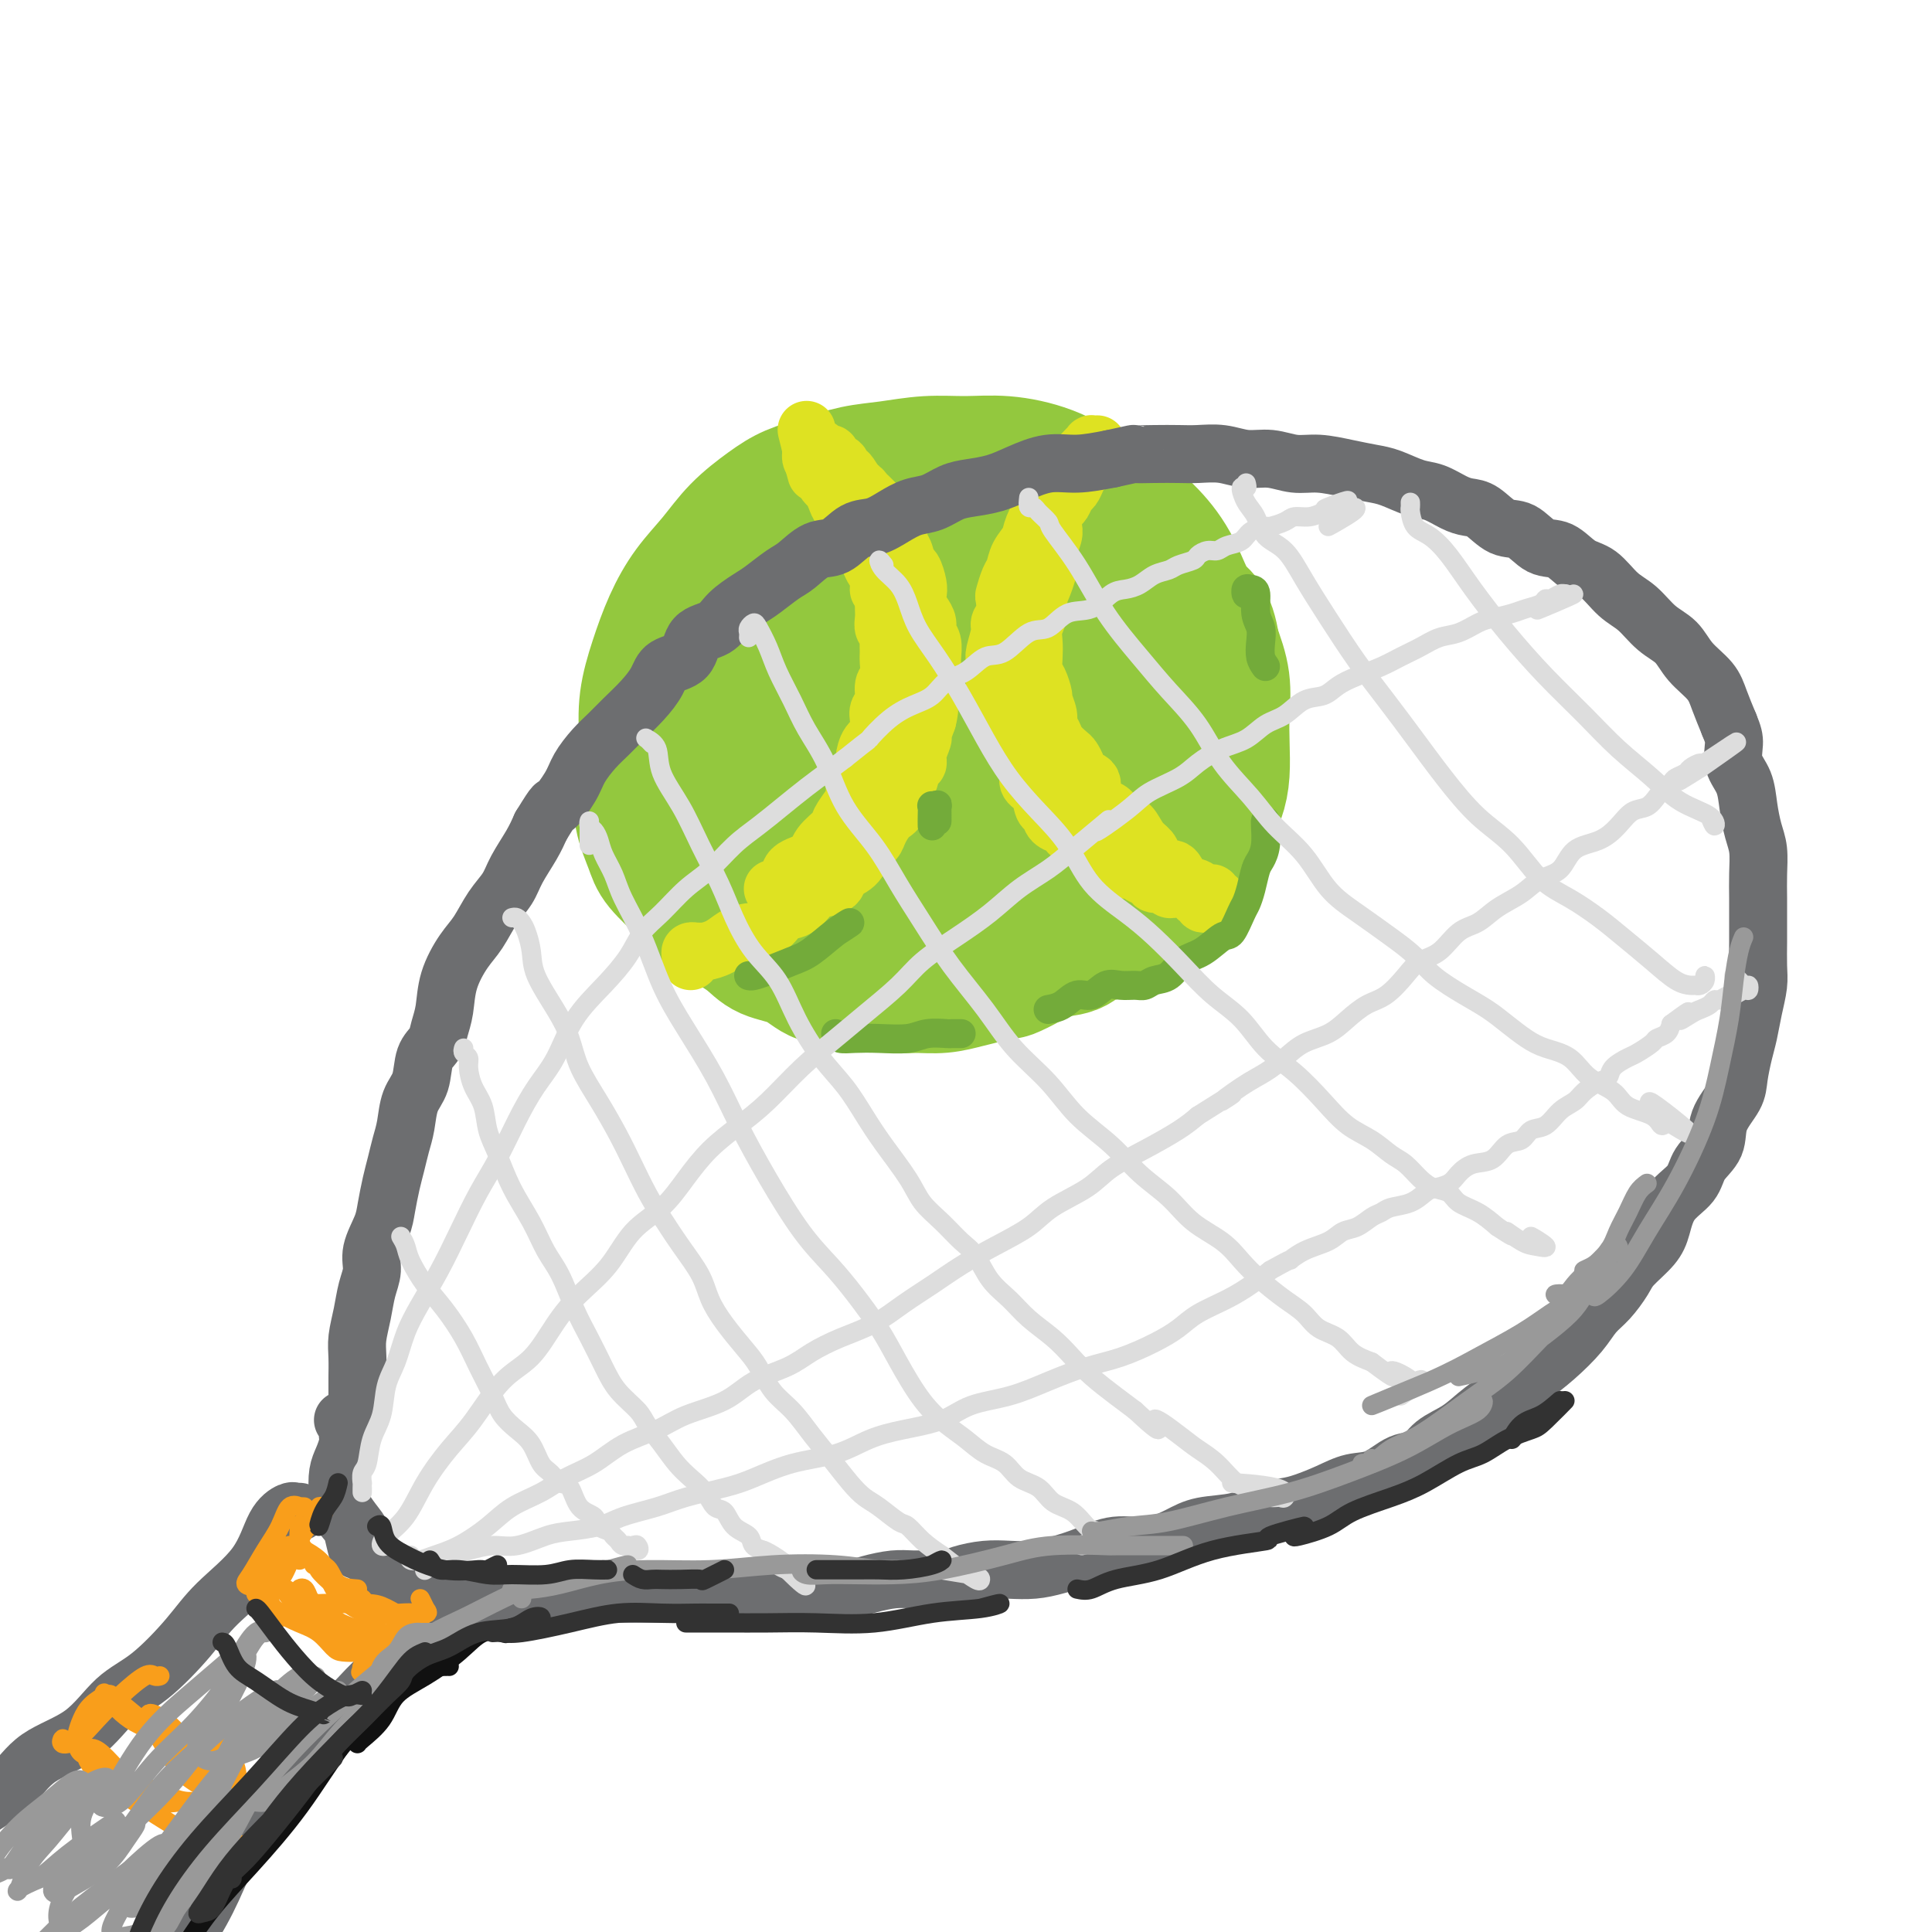 <svg viewBox='0 0 400 400' version='1.1' xmlns='http://www.w3.org/2000/svg' xmlns:xlink='http://www.w3.org/1999/xlink'><g fill='none' stroke='rgb(147,200,62)' stroke-width='28' stroke-linecap='round' stroke-linejoin='round'><path d='M208,114c-0.335,-0.789 -0.669,-1.577 -1,-2c-0.331,-0.423 -0.658,-0.480 -1,-1c-0.342,-0.520 -0.700,-1.501 -1,-2c-0.300,-0.499 -0.543,-0.515 -1,-1c-0.457,-0.485 -1.126,-1.440 -2,-2c-0.874,-0.560 -1.951,-0.724 -3,-1c-1.049,-0.276 -2.069,-0.663 -3,-1c-0.931,-0.337 -1.771,-0.624 -3,-1c-1.229,-0.376 -2.847,-0.840 -4,-1c-1.153,-0.160 -1.843,-0.017 -3,0c-1.157,0.017 -2.782,-0.094 -4,0c-1.218,0.094 -2.029,0.392 -3,1c-0.971,0.608 -2.100,1.527 -3,2c-0.900,0.473 -1.570,0.499 -3,1c-1.430,0.501 -3.621,1.476 -5,2c-1.379,0.524 -1.947,0.596 -3,1c-1.053,0.404 -2.593,1.141 -4,2c-1.407,0.859 -2.682,1.841 -4,3c-1.318,1.159 -2.679,2.496 -4,4c-1.321,1.504 -2.603,3.175 -4,5c-1.397,1.825 -2.907,3.803 -4,6c-1.093,2.197 -1.767,4.614 -3,7c-1.233,2.386 -3.026,4.740 -4,7c-0.974,2.260 -1.130,4.425 -2,7c-0.870,2.575 -2.454,5.559 -3,8c-0.546,2.441 -0.054,4.340 0,6c0.054,1.660 -0.331,3.080 0,5c0.331,1.920 1.377,4.339 2,6c0.623,1.661 0.821,2.562 2,4c1.179,1.438 3.337,3.411 5,5c1.663,1.589 2.832,2.795 4,4'/><path d='M146,188c2.348,2.552 2.717,2.433 4,3c1.283,0.567 3.480,1.822 5,3c1.520,1.178 2.365,2.280 4,3c1.635,0.720 4.062,1.058 6,2c1.938,0.942 3.388,2.487 5,3c1.612,0.513 3.385,-0.005 5,0c1.615,0.005 3.072,0.534 5,1c1.928,0.466 4.328,0.868 6,1c1.672,0.132 2.617,-0.007 4,0c1.383,0.007 3.204,0.161 5,0c1.796,-0.161 3.565,-0.637 5,-1c1.435,-0.363 2.535,-0.612 4,-1c1.465,-0.388 3.295,-0.915 4,-1c0.705,-0.085 0.284,0.271 1,0c0.716,-0.271 2.568,-1.170 4,-2c1.432,-0.830 2.445,-1.589 4,-2c1.555,-0.411 3.653,-0.472 5,-1c1.347,-0.528 1.943,-1.523 3,-2c1.057,-0.477 2.575,-0.435 4,-1c1.425,-0.565 2.756,-1.736 4,-3c1.244,-1.264 2.400,-2.619 3,-3c0.600,-0.381 0.644,0.212 1,0c0.356,-0.212 1.026,-1.231 2,-2c0.974,-0.769 2.254,-1.289 3,-2c0.746,-0.711 0.960,-1.612 2,-3c1.040,-1.388 2.906,-3.262 4,-5c1.094,-1.738 1.417,-3.341 2,-5c0.583,-1.659 1.426,-3.376 2,-5c0.574,-1.624 0.880,-3.156 1,-5c0.120,-1.844 0.053,-3.999 0,-6c-0.053,-2.001 -0.091,-3.846 0,-6c0.091,-2.154 0.312,-4.615 0,-7c-0.312,-2.385 -1.156,-4.692 -2,-7'/><path d='M251,134c-0.879,-6.218 -2.578,-6.262 -4,-8c-1.422,-1.738 -2.568,-5.168 -4,-8c-1.432,-2.832 -3.150,-5.064 -5,-7c-1.850,-1.936 -3.833,-3.576 -6,-5c-2.167,-1.424 -4.520,-2.631 -7,-4c-2.480,-1.369 -5.088,-2.900 -8,-4c-2.912,-1.100 -6.128,-1.771 -9,-2c-2.872,-0.229 -5.400,-0.017 -8,0c-2.600,0.017 -5.272,-0.162 -8,0c-2.728,0.162 -5.512,0.664 -8,1c-2.488,0.336 -4.682,0.507 -7,1c-2.318,0.493 -4.762,1.309 -7,2c-2.238,0.691 -4.272,1.256 -6,2c-1.728,0.744 -3.151,1.666 -5,3c-1.849,1.334 -4.123,3.081 -6,5c-1.877,1.919 -3.358,4.009 -5,6c-1.642,1.991 -3.446,3.884 -5,6c-1.554,2.116 -2.858,4.455 -4,7c-1.142,2.545 -2.120,5.298 -3,8c-0.880,2.702 -1.661,5.354 -2,8c-0.339,2.646 -0.236,5.284 0,8c0.236,2.716 0.604,5.508 1,8c0.396,2.492 0.821,4.684 2,7c1.179,2.316 3.113,4.758 5,7c1.887,2.242 3.726,4.285 6,6c2.274,1.715 4.982,3.102 8,4c3.018,0.898 6.345,1.307 10,2c3.655,0.693 7.640,1.670 11,2c3.360,0.330 6.097,0.012 9,0c2.903,-0.012 5.972,0.282 9,0c3.028,-0.282 6.014,-1.141 9,-2'/><path d='M204,187c5.794,-0.837 6.777,-1.928 9,-4c2.223,-2.072 5.684,-5.123 8,-8c2.316,-2.877 3.487,-5.579 5,-8c1.513,-2.421 3.367,-4.561 4,-8c0.633,-3.439 0.046,-8.177 0,-13c-0.046,-4.823 0.450,-9.733 0,-14c-0.450,-4.267 -1.846,-7.893 -4,-11c-2.154,-3.107 -5.066,-5.694 -9,-7c-3.934,-1.306 -8.889,-1.329 -14,-1c-5.111,0.329 -10.379,1.011 -15,2c-4.621,0.989 -8.596,2.284 -12,4c-3.404,1.716 -6.236,3.852 -9,6c-2.764,2.148 -5.460,4.306 -7,7c-1.540,2.694 -1.925,5.923 -2,9c-0.075,3.077 0.159,6.003 1,9c0.841,2.997 2.289,6.065 4,9c1.711,2.935 3.683,5.736 6,8c2.317,2.264 4.977,3.993 8,5c3.023,1.007 6.407,1.294 10,1c3.593,-0.294 7.394,-1.169 12,-3c4.606,-1.831 10.018,-4.617 14,-8c3.982,-3.383 6.535,-7.362 9,-11c2.465,-3.638 4.841,-6.936 6,-11c1.159,-4.064 1.099,-8.894 0,-13c-1.099,-4.106 -3.239,-7.487 -6,-9c-2.761,-1.513 -6.145,-1.157 -10,-1c-3.855,0.157 -8.182,0.114 -12,1c-3.818,0.886 -7.126,2.701 -10,5c-2.874,2.299 -5.312,5.080 -7,8c-1.688,2.920 -2.625,5.977 -3,9c-0.375,3.023 -0.187,6.011 0,9'/><path d='M180,149c-0.201,4.442 0.797,6.548 2,9c1.203,2.452 2.612,5.250 4,7c1.388,1.750 2.756,2.453 5,3c2.244,0.547 5.365,0.939 8,0c2.635,-0.939 4.783,-3.210 7,-6c2.217,-2.790 4.502,-6.098 6,-9c1.498,-2.902 2.208,-5.398 2,-8c-0.208,-2.602 -1.335,-5.310 -3,-7c-1.665,-1.690 -3.868,-2.362 -6,-3c-2.132,-0.638 -4.192,-1.241 -6,-1c-1.808,0.241 -3.362,1.325 -5,3c-1.638,1.675 -3.360,3.939 -4,6c-0.640,2.061 -0.199,3.918 0,6c0.199,2.082 0.156,4.388 1,6c0.844,1.612 2.575,2.529 4,3c1.425,0.471 2.543,0.495 4,0c1.457,-0.495 3.253,-1.509 5,-3c1.747,-1.491 3.445,-3.460 4,-6c0.555,-2.540 -0.033,-5.652 0,-8c0.033,-2.348 0.686,-3.932 0,-5c-0.686,-1.068 -2.710,-1.619 -4,-2c-1.290,-0.381 -1.847,-0.590 -3,0c-1.153,0.590 -2.902,1.980 -4,3c-1.098,1.020 -1.546,1.671 -2,3c-0.454,1.329 -0.916,3.336 -1,5c-0.084,1.664 0.208,2.987 0,6c-0.208,3.013 -0.917,7.718 -1,8c-0.083,0.282 0.458,-3.859 1,-8'/></g>
<g fill='none' stroke='rgb(222,226,34)' stroke-width='12' stroke-linecap='round' stroke-linejoin='round'><path d='M143,199c0.023,-0.309 0.046,-0.618 0,-1c-0.046,-0.382 -0.161,-0.836 0,-1c0.161,-0.164 0.599,-0.036 1,0c0.401,0.036 0.767,-0.018 1,0c0.233,0.018 0.334,0.109 1,0c0.666,-0.109 1.896,-0.419 3,-1c1.104,-0.581 2.080,-1.435 3,-2c0.920,-0.565 1.784,-0.841 3,-1c1.216,-0.159 2.786,-0.200 4,-1c1.214,-0.800 2.074,-2.360 3,-3c0.926,-0.640 1.920,-0.360 3,-1c1.080,-0.640 2.247,-2.201 3,-3c0.753,-0.799 1.094,-0.837 2,-1c0.906,-0.163 2.379,-0.453 3,-1c0.621,-0.547 0.389,-1.353 1,-2c0.611,-0.647 2.064,-1.136 3,-2c0.936,-0.864 1.354,-2.102 2,-3c0.646,-0.898 1.521,-1.457 2,-2c0.479,-0.543 0.562,-1.071 1,-2c0.438,-0.929 1.230,-2.260 2,-3c0.770,-0.740 1.517,-0.891 2,-2c0.483,-1.109 0.703,-3.177 1,-4c0.297,-0.823 0.672,-0.399 1,-1c0.328,-0.601 0.609,-2.225 1,-3c0.391,-0.775 0.892,-0.699 1,-1c0.108,-0.301 -0.177,-0.978 0,-2c0.177,-1.022 0.817,-2.391 1,-3c0.183,-0.609 -0.091,-0.460 0,-1c0.091,-0.540 0.545,-1.770 1,-3'/><path d='M192,149c0.867,-3.401 0.036,-2.902 0,-3c-0.036,-0.098 0.723,-0.792 1,-2c0.277,-1.208 0.070,-2.928 0,-4c-0.070,-1.072 -0.004,-1.494 0,-2c0.004,-0.506 -0.054,-1.094 0,-2c0.054,-0.906 0.221,-2.129 0,-3c-0.221,-0.871 -0.830,-1.388 -1,-2c-0.170,-0.612 0.099,-1.317 0,-2c-0.099,-0.683 -0.565,-1.343 -1,-2c-0.435,-0.657 -0.837,-1.312 -1,-2c-0.163,-0.688 -0.085,-1.411 0,-2c0.085,-0.589 0.176,-1.045 0,-2c-0.176,-0.955 -0.621,-2.410 -1,-3c-0.379,-0.590 -0.693,-0.314 -1,-1c-0.307,-0.686 -0.607,-2.334 -1,-3c-0.393,-0.666 -0.879,-0.351 -1,-1c-0.121,-0.649 0.121,-2.264 0,-3c-0.121,-0.736 -0.607,-0.593 -1,-1c-0.393,-0.407 -0.694,-1.363 -1,-2c-0.306,-0.637 -0.617,-0.954 -1,-1c-0.383,-0.046 -0.838,0.181 -1,0c-0.162,-0.181 -0.032,-0.770 0,-1c0.032,-0.230 -0.033,-0.103 0,0c0.033,0.103 0.164,0.181 0,0c-0.164,-0.181 -0.622,-0.622 -1,-1c-0.378,-0.378 -0.676,-0.692 -1,-1c-0.324,-0.308 -0.675,-0.608 -1,-1c-0.325,-0.392 -0.626,-0.875 -1,-1c-0.374,-0.125 -0.821,0.107 -1,0c-0.179,-0.107 -0.089,-0.554 0,-1'/><path d='M177,100c-2.188,-3.447 -1.160,-1.564 -1,-1c0.160,0.564 -0.550,-0.191 -1,-1c-0.450,-0.809 -0.642,-1.670 -1,-2c-0.358,-0.330 -0.883,-0.127 -1,0c-0.117,0.127 0.175,0.179 0,0c-0.175,-0.179 -0.817,-0.588 -1,-1c-0.183,-0.412 0.092,-0.828 0,-1c-0.092,-0.172 -0.550,-0.099 -1,0c-0.450,0.099 -0.891,0.223 -1,0c-0.109,-0.223 0.113,-0.793 0,-1c-0.113,-0.207 -0.562,-0.052 -1,0c-0.438,0.052 -0.866,0.000 -1,0c-0.134,-0.000 0.026,0.052 0,0c-0.026,-0.052 -0.238,-0.206 0,1c0.238,1.206 0.925,3.773 1,4c0.075,0.227 -0.463,-1.887 -1,-4'/><path d='M226,92c-0.105,-0.000 -0.210,-0.001 0,0c0.210,0.001 0.733,0.002 1,0c0.267,-0.002 0.276,-0.008 0,0c-0.276,0.008 -0.836,0.031 -1,0c-0.164,-0.031 0.070,-0.114 0,0c-0.070,0.114 -0.442,0.426 -1,1c-0.558,0.574 -1.300,1.412 -2,2c-0.700,0.588 -1.357,0.927 -2,2c-0.643,1.073 -1.270,2.881 -2,4c-0.730,1.119 -1.561,1.548 -2,2c-0.439,0.452 -0.485,0.926 -1,2c-0.515,1.074 -1.500,2.748 -2,4c-0.500,1.252 -0.516,2.084 -1,3c-0.484,0.916 -1.436,1.917 -2,3c-0.564,1.083 -0.738,2.247 -1,3c-0.262,0.753 -0.610,1.094 -1,2c-0.390,0.906 -0.821,2.376 -1,3c-0.179,0.624 -0.104,0.401 0,1c0.104,0.599 0.238,2.018 0,3c-0.238,0.982 -0.848,1.527 -1,2c-0.152,0.473 0.155,0.875 0,2c-0.155,1.125 -0.771,2.973 -1,4c-0.229,1.027 -0.073,1.234 0,2c0.073,0.766 0.061,2.092 0,3c-0.061,0.908 -0.170,1.398 0,2c0.170,0.602 0.620,1.315 1,2c0.380,0.685 0.690,1.343 1,2'/><path d='M208,146c0.008,4.138 0.029,2.981 0,3c-0.029,0.019 -0.109,1.212 0,2c0.109,0.788 0.406,1.170 1,2c0.594,0.830 1.487,2.108 2,3c0.513,0.892 0.648,1.399 1,2c0.352,0.601 0.921,1.298 1,2c0.079,0.702 -0.331,1.410 0,2c0.331,0.590 1.402,1.061 2,2c0.598,0.939 0.724,2.346 1,3c0.276,0.654 0.703,0.557 1,1c0.297,0.443 0.464,1.428 1,2c0.536,0.572 1.443,0.732 2,1c0.557,0.268 0.765,0.646 1,1c0.235,0.354 0.496,0.686 1,1c0.504,0.314 1.252,0.609 2,1c0.748,0.391 1.495,0.877 2,1c0.505,0.123 0.768,-0.117 1,0c0.232,0.117 0.433,0.591 1,1c0.567,0.409 1.499,0.754 2,1c0.501,0.246 0.572,0.394 1,1c0.428,0.606 1.213,1.669 2,2c0.787,0.331 1.577,-0.070 2,0c0.423,0.070 0.481,0.611 1,1c0.519,0.389 1.501,0.626 2,1c0.499,0.374 0.515,0.885 1,1c0.485,0.115 1.439,-0.165 2,0c0.561,0.165 0.728,0.776 1,1c0.272,0.224 0.650,0.060 1,0c0.350,-0.060 0.671,-0.016 1,0c0.329,0.016 0.665,0.005 1,0c0.335,-0.005 0.667,-0.002 1,0'/><path d='M246,184c4.494,2.182 1.729,0.638 1,0c-0.729,-0.638 0.579,-0.368 1,0c0.421,0.368 -0.046,0.835 0,1c0.046,0.165 0.604,0.029 1,0c0.396,-0.029 0.629,0.048 1,0c0.371,-0.048 0.881,-0.223 1,0c0.119,0.223 -0.153,0.844 0,1c0.153,0.156 0.731,-0.153 1,0c0.269,0.153 0.231,0.769 0,1c-0.231,0.231 -0.654,0.077 -1,0c-0.346,-0.077 -0.615,-0.077 -1,0c-0.385,0.077 -0.887,0.232 -1,0c-0.113,-0.232 0.163,-0.851 0,-1c-0.163,-0.149 -0.765,0.171 -1,0c-0.235,-0.171 -0.105,-0.833 0,-1c0.105,-0.167 0.183,0.161 0,0c-0.183,-0.161 -0.626,-0.813 -1,-1c-0.374,-0.187 -0.678,0.089 -1,0c-0.322,-0.089 -0.661,-0.545 -1,-1'/><path d='M245,183c-1.273,-0.562 -0.956,-0.469 -1,-1c-0.044,-0.531 -0.448,-1.688 -1,-2c-0.552,-0.312 -1.250,0.221 -2,0c-0.750,-0.221 -1.552,-1.196 -2,-2c-0.448,-0.804 -0.543,-1.438 -1,-2c-0.457,-0.562 -1.277,-1.053 -2,-2c-0.723,-0.947 -1.351,-2.349 -2,-3c-0.649,-0.651 -1.321,-0.549 -2,-1c-0.679,-0.451 -1.366,-1.454 -2,-2c-0.634,-0.546 -1.217,-0.635 -2,-1c-0.783,-0.365 -1.768,-1.005 -2,-2c-0.232,-0.995 0.290,-2.346 0,-3c-0.290,-0.654 -1.391,-0.612 -2,-1c-0.609,-0.388 -0.726,-1.206 -1,-2c-0.274,-0.794 -0.704,-1.564 -1,-2c-0.296,-0.436 -0.456,-0.538 -1,-1c-0.544,-0.462 -1.470,-1.284 -2,-2c-0.530,-0.716 -0.663,-1.328 -1,-2c-0.337,-0.672 -0.878,-1.405 -1,-2c-0.122,-0.595 0.174,-1.050 0,-2c-0.174,-0.950 -0.817,-2.393 -1,-3c-0.183,-0.607 0.095,-0.378 0,-1c-0.095,-0.622 -0.562,-2.095 -1,-3c-0.438,-0.905 -0.845,-1.243 -1,-2c-0.155,-0.757 -0.056,-1.935 0,-3c0.056,-1.065 0.071,-2.017 0,-3c-0.071,-0.983 -0.226,-1.995 0,-3c0.226,-1.005 0.834,-2.001 1,-3c0.166,-0.999 -0.109,-2.000 0,-3c0.109,-1.000 0.603,-2.000 1,-3c0.397,-1.000 0.699,-2.000 1,-3'/><path d='M217,118c0.404,-3.535 -0.085,-3.371 0,-4c0.085,-0.629 0.744,-2.051 1,-3c0.256,-0.949 0.110,-1.424 0,-2c-0.110,-0.576 -0.184,-1.253 0,-2c0.184,-0.747 0.627,-1.565 1,-2c0.373,-0.435 0.677,-0.487 1,-1c0.323,-0.513 0.664,-1.486 1,-2c0.336,-0.514 0.668,-0.568 1,-1c0.332,-0.432 0.663,-1.242 1,-2c0.337,-0.758 0.680,-1.463 1,-2c0.320,-0.537 0.617,-0.906 1,-1c0.383,-0.094 0.851,0.085 1,0c0.149,-0.085 -0.022,-0.435 0,-1c0.022,-0.565 0.237,-1.344 0,-1c-0.237,0.344 -0.925,1.813 -1,2c-0.075,0.187 0.462,-0.906 1,-2'/><path d='M160,184c0.197,0.033 0.393,0.067 1,0c0.607,-0.067 1.623,-0.234 2,-1c0.377,-0.766 0.113,-2.129 1,-3c0.887,-0.871 2.924,-1.248 4,-2c1.076,-0.752 1.192,-1.878 2,-3c0.808,-1.122 2.307,-2.240 3,-3c0.693,-0.760 0.581,-1.161 1,-2c0.419,-0.839 1.370,-2.117 2,-3c0.630,-0.883 0.939,-1.372 1,-2c0.061,-0.628 -0.125,-1.394 0,-2c0.125,-0.606 0.563,-1.053 1,-2c0.437,-0.947 0.874,-2.393 1,-3c0.126,-0.607 -0.058,-0.375 0,-1c0.058,-0.625 0.359,-2.106 1,-3c0.641,-0.894 1.621,-1.202 2,-2c0.379,-0.798 0.158,-2.085 0,-3c-0.158,-0.915 -0.253,-1.456 0,-2c0.253,-0.544 0.852,-1.090 1,-2c0.148,-0.910 -0.157,-2.183 0,-3c0.157,-0.817 0.775,-1.179 1,-2c0.225,-0.821 0.056,-2.103 0,-3c-0.056,-0.897 -0.001,-1.409 0,-2c0.001,-0.591 -0.052,-1.260 0,-2c0.052,-0.740 0.210,-1.549 0,-2c-0.210,-0.451 -0.788,-0.544 -1,-1c-0.212,-0.456 -0.057,-1.277 0,-2c0.057,-0.723 0.016,-1.350 0,-2c-0.016,-0.650 -0.008,-1.325 0,-2'/><path d='M183,124c-0.085,-4.689 -0.796,-2.411 -1,-2c-0.204,0.411 0.099,-1.044 0,-2c-0.099,-0.956 -0.600,-1.412 -1,-2c-0.400,-0.588 -0.700,-1.309 -1,-2c-0.300,-0.691 -0.601,-1.351 -1,-2c-0.399,-0.649 -0.894,-1.286 -1,-2c-0.106,-0.714 0.179,-1.506 0,-2c-0.179,-0.494 -0.821,-0.691 -1,-1c-0.179,-0.309 0.107,-0.729 0,-1c-0.107,-0.271 -0.606,-0.391 -1,-1c-0.394,-0.609 -0.683,-1.706 -1,-2c-0.317,-0.294 -0.662,0.217 -1,0c-0.338,-0.217 -0.668,-1.161 -1,-2c-0.332,-0.839 -0.667,-1.572 -1,-2c-0.333,-0.428 -0.664,-0.549 -1,-1c-0.336,-0.451 -0.677,-1.230 -1,-2c-0.323,-0.770 -0.627,-1.531 -1,-2c-0.373,-0.469 -0.815,-0.648 -1,-1c-0.185,-0.352 -0.111,-0.878 0,-1c0.111,-0.122 0.261,0.159 0,-1c-0.261,-1.159 -0.932,-3.760 -1,-4c-0.068,-0.240 0.466,1.880 1,4'/></g>
<g fill='none' stroke='rgb(115,171,58)' stroke-width='6' stroke-linecap='round' stroke-linejoin='round'><path d='M155,202c0.211,0.061 0.422,0.123 1,0c0.578,-0.123 1.524,-0.430 3,-1c1.476,-0.570 3.484,-1.401 5,-2c1.516,-0.599 2.540,-0.965 4,-2c1.460,-1.035 3.355,-2.740 5,-4c1.645,-1.260 3.042,-2.074 3,-2c-0.042,0.074 -1.521,1.037 -3,2'/><path d='M193,171c-0.008,-0.621 -0.016,-1.242 0,-2c0.016,-0.758 0.057,-1.654 0,-2c-0.057,-0.346 -0.211,-0.142 0,0c0.211,0.142 0.789,0.224 1,0c0.211,-0.224 0.057,-0.753 0,0c-0.057,0.753 -0.016,2.786 0,3c0.016,0.214 0.008,-1.393 0,-3'/><path d='M173,214c0.192,0.420 0.385,0.841 1,1c0.615,0.159 1.654,0.057 3,0c1.346,-0.057 2.999,-0.068 5,0c2.001,0.068 4.349,0.214 6,0c1.651,-0.214 2.605,-0.789 4,-1c1.395,-0.211 3.229,-0.056 4,0c0.771,0.056 0.477,0.015 1,0c0.523,-0.015 1.864,-0.004 2,0c0.136,0.004 -0.932,0.002 -2,0'/><path d='M217,209c1.000,-0.180 2.000,-0.360 3,-1c1.000,-0.640 2.001,-1.741 3,-2c0.999,-0.259 1.997,0.324 3,0c1.003,-0.324 2.011,-1.554 3,-2c0.989,-0.446 1.959,-0.106 3,0c1.041,0.106 2.154,-0.020 3,0c0.846,0.020 1.425,0.187 2,0c0.575,-0.187 1.145,-0.727 2,-1c0.855,-0.273 1.997,-0.280 3,-1c1.003,-0.720 1.869,-2.154 3,-3c1.131,-0.846 2.527,-1.104 4,-2c1.473,-0.896 3.025,-2.430 4,-3c0.975,-0.570 1.375,-0.177 2,-1c0.625,-0.823 1.477,-2.863 2,-4c0.523,-1.137 0.718,-1.370 1,-2c0.282,-0.630 0.650,-1.657 1,-3c0.350,-1.343 0.682,-3.002 1,-4c0.318,-0.998 0.621,-1.337 1,-2c0.379,-0.663 0.834,-1.652 1,-3c0.166,-1.348 0.045,-3.055 0,-4c-0.045,-0.945 -0.013,-1.127 0,-1c0.013,0.127 0.006,0.564 0,1'/><path d='M262,138c-0.414,-0.580 -0.828,-1.161 -1,-2c-0.172,-0.839 -0.101,-1.937 0,-3c0.101,-1.063 0.234,-2.090 0,-3c-0.234,-0.910 -0.833,-1.704 -1,-3c-0.167,-1.296 0.099,-3.096 0,-4c-0.099,-0.904 -0.563,-0.912 -1,-1c-0.437,-0.088 -0.849,-0.254 -1,0c-0.151,0.254 -0.043,0.930 0,1c0.043,0.070 0.022,-0.465 0,-1'/></g>
<g fill='none' stroke='rgb(109,110,112)' stroke-width='12' stroke-linecap='round' stroke-linejoin='round'><path d='M74,293c-0.000,-0.738 -0.000,-1.477 0,-2c0.000,-0.523 0.000,-0.832 0,-1c-0.000,-0.168 -0.001,-0.196 0,-1c0.001,-0.804 0.003,-2.384 0,-3c-0.003,-0.616 -0.012,-0.268 0,-1c0.012,-0.732 0.046,-2.544 0,-4c-0.046,-1.456 -0.172,-2.555 0,-4c0.172,-1.445 0.641,-3.237 1,-5c0.359,-1.763 0.607,-3.499 1,-5c0.393,-1.501 0.931,-2.768 1,-4c0.069,-1.232 -0.332,-2.429 0,-4c0.332,-1.571 1.398,-3.515 2,-5c0.602,-1.485 0.739,-2.510 1,-4c0.261,-1.490 0.646,-3.445 1,-5c0.354,-1.555 0.676,-2.711 1,-4c0.324,-1.289 0.649,-2.712 1,-4c0.351,-1.288 0.728,-2.441 1,-4c0.272,-1.559 0.440,-3.522 1,-5c0.560,-1.478 1.512,-2.469 2,-4c0.488,-1.531 0.510,-3.601 1,-5c0.490,-1.399 1.447,-2.128 2,-3c0.553,-0.872 0.704,-1.887 1,-3c0.296,-1.113 0.739,-2.324 1,-4c0.261,-1.676 0.339,-3.816 1,-6c0.661,-2.184 1.905,-4.410 3,-6c1.095,-1.590 2.040,-2.543 3,-4c0.960,-1.457 1.934,-3.418 3,-5c1.066,-1.582 2.224,-2.785 3,-4c0.776,-1.215 1.170,-2.443 2,-4c0.830,-1.557 2.094,-3.445 3,-5c0.906,-1.555 1.453,-2.778 2,-4'/><path d='M112,171c3.459,-5.664 2.607,-3.824 3,-4c0.393,-0.176 2.033,-2.367 3,-4c0.967,-1.633 1.263,-2.708 2,-4c0.737,-1.292 1.917,-2.800 3,-4c1.083,-1.200 2.070,-2.094 3,-3c0.930,-0.906 1.804,-1.826 3,-3c1.196,-1.174 2.713,-2.601 4,-4c1.287,-1.399 2.344,-2.769 3,-4c0.656,-1.231 0.912,-2.325 2,-3c1.088,-0.675 3.008,-0.933 4,-2c0.992,-1.067 1.054,-2.942 2,-4c0.946,-1.058 2.774,-1.299 4,-2c1.226,-0.701 1.850,-1.863 3,-3c1.150,-1.137 2.828,-2.249 4,-3c1.172,-0.751 1.839,-1.141 3,-2c1.161,-0.859 2.817,-2.188 4,-3c1.183,-0.812 1.894,-1.106 3,-2c1.106,-0.894 2.606,-2.389 4,-3c1.394,-0.611 2.683,-0.339 4,-1c1.317,-0.661 2.662,-2.256 4,-3c1.338,-0.744 2.668,-0.637 4,-1c1.332,-0.363 2.665,-1.197 4,-2c1.335,-0.803 2.670,-1.577 4,-2c1.330,-0.423 2.654,-0.497 4,-1c1.346,-0.503 2.715,-1.435 4,-2c1.285,-0.565 2.487,-0.764 4,-1c1.513,-0.236 3.336,-0.511 5,-1c1.664,-0.489 3.168,-1.193 5,-2c1.832,-0.807 3.993,-1.717 6,-2c2.007,-0.283 3.859,0.062 6,0c2.141,-0.062 4.570,-0.531 7,-1'/><path d='M230,95c6.063,-1.310 4.722,-1.084 5,-1c0.278,0.084 2.177,0.027 4,0c1.823,-0.027 3.571,-0.022 5,0c1.429,0.022 2.538,0.063 4,0c1.462,-0.063 3.278,-0.228 5,0c1.722,0.228 3.352,0.849 5,1c1.648,0.151 3.315,-0.166 5,0c1.685,0.166 3.387,0.817 5,1c1.613,0.183 3.138,-0.102 5,0c1.862,0.102 4.062,0.590 6,1c1.938,0.410 3.614,0.744 5,1c1.386,0.256 2.482,0.436 4,1c1.518,0.564 3.459,1.511 5,2c1.541,0.489 2.684,0.520 4,1c1.316,0.480 2.806,1.408 4,2c1.194,0.592 2.094,0.849 3,1c0.906,0.151 1.820,0.195 3,1c1.180,0.805 2.626,2.369 4,3c1.374,0.631 2.678,0.327 4,1c1.322,0.673 2.664,2.323 4,3c1.336,0.677 2.668,0.382 4,1c1.332,0.618 2.666,2.150 4,3c1.334,0.850 2.668,1.017 4,2c1.332,0.983 2.662,2.783 4,4c1.338,1.217 2.684,1.851 4,3c1.316,1.149 2.604,2.813 4,4c1.396,1.187 2.902,1.898 4,3c1.098,1.102 1.789,2.594 3,4c1.211,1.406 2.941,2.725 4,4c1.059,1.275 1.445,2.507 2,4c0.555,1.493 1.277,3.246 2,5'/><path d='M358,150c0.874,2.104 1.060,2.863 1,4c-0.060,1.137 -0.366,2.652 0,4c0.366,1.348 1.405,2.530 2,4c0.595,1.470 0.748,3.228 1,5c0.252,1.772 0.603,3.559 1,5c0.397,1.441 0.838,2.537 1,4c0.162,1.463 0.043,3.294 0,5c-0.043,1.706 -0.011,3.288 0,5c0.011,1.712 -0.000,3.556 0,5c0.000,1.444 0.011,2.490 0,4c-0.011,1.510 -0.044,3.483 0,5c0.044,1.517 0.166,2.576 0,4c-0.166,1.424 -0.620,3.212 -1,5c-0.380,1.788 -0.687,3.576 -1,5c-0.313,1.424 -0.631,2.485 -1,4c-0.369,1.515 -0.789,3.486 -1,5c-0.211,1.514 -0.215,2.572 -1,4c-0.785,1.428 -2.353,3.227 -3,5c-0.647,1.773 -0.372,3.520 -1,5c-0.628,1.480 -2.158,2.691 -3,4c-0.842,1.309 -0.996,2.714 -2,4c-1.004,1.286 -2.859,2.454 -4,4c-1.141,1.546 -1.568,3.471 -2,5c-0.432,1.529 -0.867,2.663 -2,4c-1.133,1.337 -2.962,2.877 -4,4c-1.038,1.123 -1.284,1.829 -2,3c-0.716,1.171 -1.902,2.805 -3,4c-1.098,1.195 -2.109,1.949 -3,3c-0.891,1.051 -1.663,2.398 -3,4c-1.337,1.602 -3.239,3.458 -5,5c-1.761,1.542 -3.380,2.771 -5,4'/><path d='M317,285c-4.759,4.956 -4.155,3.847 -5,4c-0.845,0.153 -3.137,1.569 -5,3c-1.863,1.431 -3.295,2.878 -5,4c-1.705,1.122 -3.683,1.921 -5,3c-1.317,1.079 -1.971,2.438 -3,3c-1.029,0.562 -2.431,0.325 -4,1c-1.569,0.675 -3.303,2.261 -5,3c-1.697,0.739 -3.356,0.631 -5,1c-1.644,0.369 -3.273,1.216 -5,2c-1.727,0.784 -3.553,1.505 -5,2c-1.447,0.495 -2.514,0.765 -4,1c-1.486,0.235 -3.392,0.435 -5,1c-1.608,0.565 -2.918,1.495 -5,2c-2.082,0.505 -4.936,0.586 -7,1c-2.064,0.414 -3.338,1.161 -5,2c-1.662,0.839 -3.710,1.770 -6,2c-2.290,0.230 -4.821,-0.239 -7,0c-2.179,0.239 -4.006,1.188 -6,2c-1.994,0.812 -4.155,1.488 -6,2c-1.845,0.512 -3.376,0.859 -5,1c-1.624,0.141 -3.343,0.076 -5,0c-1.657,-0.076 -3.251,-0.164 -5,0c-1.749,0.164 -3.653,0.579 -5,1c-1.347,0.421 -2.138,0.848 -3,1c-0.862,0.152 -1.794,0.031 -3,0c-1.206,-0.031 -2.685,0.030 -4,0c-1.315,-0.030 -2.466,-0.152 -4,0c-1.534,0.152 -3.453,0.577 -5,1c-1.547,0.423 -2.724,0.845 -4,1c-1.276,0.155 -2.650,0.044 -4,0c-1.350,-0.044 -2.675,-0.022 -4,0'/><path d='M168,329c-8.070,0.614 -5.243,0.151 -5,0c0.243,-0.151 -2.096,0.012 -4,0c-1.904,-0.012 -3.373,-0.199 -5,0c-1.627,0.199 -3.411,0.785 -5,1c-1.589,0.215 -2.982,0.057 -4,0c-1.018,-0.057 -1.660,-0.015 -3,0c-1.340,0.015 -3.376,0.004 -5,0c-1.624,-0.004 -2.836,-0.001 -4,0c-1.164,0.001 -2.281,-0.001 -3,0c-0.719,0.001 -1.040,0.004 -2,0c-0.960,-0.004 -2.559,-0.016 -4,0c-1.441,0.016 -2.725,0.061 -4,0c-1.275,-0.061 -2.540,-0.226 -4,0c-1.460,0.226 -3.115,0.844 -4,1c-0.885,0.156 -0.999,-0.151 -2,0c-1.001,0.151 -2.887,0.758 -4,1c-1.113,0.242 -1.453,0.117 -2,0c-0.547,-0.117 -1.302,-0.228 -2,0c-0.698,0.228 -1.339,0.793 -2,1c-0.661,0.207 -1.342,0.054 -2,0c-0.658,-0.054 -1.291,-0.011 -2,0c-0.709,0.011 -1.493,-0.012 -2,0c-0.507,0.012 -0.738,0.060 -1,0c-0.262,-0.060 -0.554,-0.226 -1,0c-0.446,0.226 -1.045,0.845 -1,1c0.045,0.155 0.734,-0.154 1,0c0.266,0.154 0.110,0.772 1,1c0.890,0.228 2.826,0.065 3,0c0.174,-0.065 -1.413,-0.033 -3,0'/><path d='M71,294c0.421,0.329 0.842,0.658 1,1c0.158,0.342 0.053,0.698 0,1c-0.053,0.302 -0.053,0.549 0,1c0.053,0.451 0.160,1.107 0,2c-0.160,0.893 -0.587,2.024 -1,3c-0.413,0.976 -0.810,1.799 -1,3c-0.190,1.201 -0.172,2.782 0,4c0.172,1.218 0.497,2.073 1,3c0.503,0.927 1.185,1.926 2,3c0.815,1.074 1.765,2.222 2,3c0.235,0.778 -0.244,1.186 0,2c0.244,0.814 1.210,2.034 2,3c0.790,0.966 1.405,1.677 2,2c0.595,0.323 1.172,0.257 2,1c0.828,0.743 1.909,2.294 3,3c1.091,0.706 2.191,0.567 3,1c0.809,0.433 1.326,1.438 2,2c0.674,0.562 1.506,0.682 2,1c0.494,0.318 0.649,0.834 1,1c0.351,0.166 0.898,-0.017 1,0c0.102,0.017 -0.242,0.235 -1,0c-0.758,-0.235 -1.931,-0.924 -2,-1c-0.069,-0.076 0.965,0.462 2,1'/><path d='M71,312c-0.485,-0.174 -0.970,-0.348 -1,0c-0.030,0.348 0.394,1.217 1,2c0.606,0.783 1.394,1.480 2,3c0.606,1.520 1.030,3.863 1,4c-0.030,0.137 -0.515,-1.931 -1,-4'/><path d='M62,313c-0.383,0.040 -0.766,0.081 -1,0c-0.234,-0.081 -0.320,-0.283 -1,0c-0.680,0.283 -1.954,1.051 -3,3c-1.046,1.949 -1.863,5.077 -4,8c-2.137,2.923 -5.592,5.639 -8,8c-2.408,2.361 -3.767,4.366 -6,7c-2.233,2.634 -5.340,5.898 -8,8c-2.660,2.102 -4.875,3.044 -7,5c-2.125,1.956 -4.161,4.928 -7,7c-2.839,2.072 -6.481,3.244 -9,5c-2.519,1.756 -3.916,4.094 -6,6c-2.084,1.906 -4.856,3.379 -7,5c-2.144,1.621 -3.659,3.389 -5,5c-1.341,1.611 -2.509,3.064 -4,4c-1.491,0.936 -3.307,1.354 -4,2c-0.693,0.646 -0.264,1.520 0,2c0.264,0.480 0.361,0.566 1,0c0.639,-0.566 1.819,-1.783 3,-3'/><path d='M90,335c0.290,0.007 0.579,0.015 1,0c0.421,-0.015 0.972,-0.052 1,0c0.028,0.052 -0.469,0.192 -1,1c-0.531,0.808 -1.096,2.284 -3,4c-1.904,1.716 -5.145,3.673 -8,6c-2.855,2.327 -5.322,5.025 -8,8c-2.678,2.975 -5.565,6.229 -8,9c-2.435,2.771 -4.418,5.060 -7,8c-2.582,2.940 -5.763,6.532 -8,10c-2.237,3.468 -3.530,6.814 -5,10c-1.470,3.186 -3.118,6.213 -5,9c-1.882,2.787 -3.999,5.335 -6,9c-2.001,3.665 -3.885,8.448 -5,11c-1.115,2.552 -1.461,2.872 -2,4c-0.539,1.128 -1.269,3.064 -2,5'/></g>
<g fill='none' stroke='rgb(221,221,221)' stroke-width='4' stroke-linecap='round' stroke-linejoin='round'><path d='M75,309c0.002,-0.295 0.004,-0.590 0,-1c-0.004,-0.410 -0.013,-0.934 0,-1c0.013,-0.066 0.049,0.326 0,0c-0.049,-0.326 -0.183,-1.370 0,-2c0.183,-0.630 0.682,-0.844 1,-2c0.318,-1.156 0.455,-3.252 1,-5c0.545,-1.748 1.499,-3.147 2,-5c0.501,-1.853 0.549,-4.159 1,-6c0.451,-1.841 1.306,-3.217 2,-5c0.694,-1.783 1.227,-3.973 2,-6c0.773,-2.027 1.784,-3.890 3,-6c1.216,-2.110 2.635,-4.467 4,-7c1.365,-2.533 2.675,-5.243 4,-8c1.325,-2.757 2.665,-5.560 4,-8c1.335,-2.440 2.665,-4.517 4,-7c1.335,-2.483 2.673,-5.373 4,-8c1.327,-2.627 2.641,-4.992 4,-7c1.359,-2.008 2.761,-3.661 4,-6c1.239,-2.339 2.315,-5.366 4,-8c1.685,-2.634 3.979,-4.876 6,-7c2.021,-2.124 3.768,-4.131 5,-6c1.232,-1.869 1.949,-3.598 3,-5c1.051,-1.402 2.436,-2.475 4,-4c1.564,-1.525 3.306,-3.502 5,-5c1.694,-1.498 3.342,-2.515 5,-4c1.658,-1.485 3.328,-3.436 5,-5c1.672,-1.564 3.346,-2.739 5,-4c1.654,-1.261 3.289,-2.606 5,-4c1.711,-1.394 3.499,-2.837 5,-4c1.501,-1.163 2.715,-2.047 4,-3c1.285,-0.953 2.643,-1.977 4,-3'/><path d='M175,157c6.061,-4.883 4.714,-3.592 5,-4c0.286,-0.408 2.204,-2.517 4,-4c1.796,-1.483 3.470,-2.342 5,-3c1.530,-0.658 2.914,-1.115 4,-2c1.086,-0.885 1.872,-2.200 3,-3c1.128,-0.800 2.598,-1.087 4,-2c1.402,-0.913 2.737,-2.452 4,-3c1.263,-0.548 2.455,-0.106 4,-1c1.545,-0.894 3.442,-3.126 5,-4c1.558,-0.874 2.776,-0.391 4,-1c1.224,-0.609 2.452,-2.309 4,-3c1.548,-0.691 3.414,-0.374 5,-1c1.586,-0.626 2.890,-2.195 4,-3c1.110,-0.805 2.025,-0.846 3,-1c0.975,-0.154 2.009,-0.423 3,-1c0.991,-0.577 1.938,-1.464 3,-2c1.062,-0.536 2.238,-0.722 3,-1c0.762,-0.278 1.111,-0.648 2,-1c0.889,-0.352 2.320,-0.686 3,-1c0.680,-0.314 0.609,-0.608 1,-1c0.391,-0.392 1.244,-0.882 2,-1c0.756,-0.118 1.415,0.136 2,0c0.585,-0.136 1.096,-0.663 2,-1c0.904,-0.337 2.199,-0.485 3,-1c0.801,-0.515 1.106,-1.396 2,-2c0.894,-0.604 2.378,-0.932 3,-1c0.622,-0.068 0.382,0.123 1,0c0.618,-0.123 2.093,-0.559 3,-1c0.907,-0.441 1.244,-0.888 2,-1c0.756,-0.112 1.930,0.111 3,0c1.070,-0.111 2.035,-0.555 3,-1'/><path d='M274,106c9.575,-4.094 3.013,-1.829 1,-1c-2.013,0.829 0.524,0.222 2,0c1.476,-0.222 1.890,-0.060 2,0c0.110,0.060 -0.084,0.019 0,0c0.084,-0.019 0.445,-0.015 1,0c0.555,0.015 1.303,0.043 0,1c-1.303,0.957 -4.658,2.845 -5,3c-0.342,0.155 2.329,-1.422 5,-3'/><path d='M80,320c0.117,-0.040 0.235,-0.080 0,0c-0.235,0.080 -0.822,0.280 -1,0c-0.178,-0.280 0.054,-1.039 1,-2c0.946,-0.961 2.607,-2.123 4,-4c1.393,-1.877 2.518,-4.470 4,-7c1.482,-2.530 3.323,-4.997 5,-7c1.677,-2.003 3.191,-3.542 5,-6c1.809,-2.458 3.911,-5.834 6,-8c2.089,-2.166 4.163,-3.121 6,-5c1.837,-1.879 3.435,-4.682 5,-7c1.565,-2.318 3.096,-4.152 5,-6c1.904,-1.848 4.181,-3.711 6,-6c1.819,-2.289 3.181,-5.003 5,-7c1.819,-1.997 4.094,-3.277 6,-5c1.906,-1.723 3.441,-3.891 5,-6c1.559,-2.109 3.140,-4.160 5,-6c1.860,-1.840 4.000,-3.470 6,-5c2.000,-1.530 3.861,-2.961 6,-5c2.139,-2.039 4.554,-4.687 7,-7c2.446,-2.313 4.921,-4.291 7,-6c2.079,-1.709 3.762,-3.148 6,-5c2.238,-1.852 5.030,-4.116 7,-6c1.970,-1.884 3.117,-3.389 5,-5c1.883,-1.611 4.502,-3.330 7,-5c2.498,-1.670 4.876,-3.293 7,-5c2.124,-1.707 3.995,-3.498 6,-5c2.005,-1.502 4.144,-2.715 6,-4c1.856,-1.285 3.428,-2.643 5,-4'/><path d='M222,176c12.430,-10.309 6.003,-5.083 5,-4c-1.003,1.083 3.416,-1.979 6,-4c2.584,-2.021 3.331,-3.002 5,-4c1.669,-0.998 4.259,-2.015 6,-3c1.741,-0.985 2.632,-1.939 4,-3c1.368,-1.061 3.212,-2.228 5,-3c1.788,-0.772 3.522,-1.147 5,-2c1.478,-0.853 2.702,-2.182 4,-3c1.298,-0.818 2.670,-1.125 4,-2c1.330,-0.875 2.617,-2.317 4,-3c1.383,-0.683 2.862,-0.606 4,-1c1.138,-0.394 1.935,-1.260 3,-2c1.065,-0.740 2.399,-1.354 4,-2c1.601,-0.646 3.470,-1.324 5,-2c1.530,-0.676 2.720,-1.351 4,-2c1.280,-0.649 2.648,-1.273 4,-2c1.352,-0.727 2.687,-1.557 4,-2c1.313,-0.443 2.605,-0.500 4,-1c1.395,-0.500 2.892,-1.443 4,-2c1.108,-0.557 1.827,-0.728 3,-1c1.173,-0.272 2.800,-0.646 4,-1c1.200,-0.354 1.974,-0.687 3,-1c1.026,-0.313 2.303,-0.605 3,-1c0.697,-0.395 0.815,-0.891 1,-1c0.185,-0.109 0.439,0.170 1,0c0.561,-0.170 1.429,-0.788 2,-1c0.571,-0.212 0.846,-0.019 1,0c0.154,0.019 0.187,-0.138 0,0c-0.187,0.138 -0.593,0.569 -1,1'/><path d='M323,124c7.178,-2.733 -1.378,0.933 -4,2c-2.622,1.067 0.689,-0.467 4,-2'/><path d='M85,322c-0.165,0.402 -0.330,0.804 0,1c0.330,0.196 1.156,0.187 2,0c0.844,-0.187 1.705,-0.553 3,-1c1.295,-0.447 3.023,-0.977 5,-2c1.977,-1.023 4.205,-2.541 6,-4c1.795,-1.459 3.159,-2.859 5,-4c1.841,-1.141 4.158,-2.024 6,-3c1.842,-0.976 3.209,-2.046 5,-3c1.791,-0.954 4.004,-1.790 6,-3c1.996,-1.210 3.773,-2.792 6,-4c2.227,-1.208 4.903,-2.042 7,-3c2.097,-0.958 3.616,-2.041 6,-3c2.384,-0.959 5.633,-1.793 8,-3c2.367,-1.207 3.854,-2.787 6,-4c2.146,-1.213 4.953,-2.060 7,-3c2.047,-0.940 3.333,-1.973 5,-3c1.667,-1.027 3.714,-2.049 6,-3c2.286,-0.951 4.811,-1.832 7,-3c2.189,-1.168 4.042,-2.622 6,-4c1.958,-1.378 4.022,-2.679 6,-4c1.978,-1.321 3.869,-2.663 6,-4c2.131,-1.337 4.500,-2.668 7,-4c2.500,-1.332 5.131,-2.666 7,-4c1.869,-1.334 2.975,-2.668 5,-4c2.025,-1.332 4.968,-2.664 7,-4c2.032,-1.336 3.153,-2.678 5,-4c1.847,-1.322 4.420,-2.625 7,-4c2.580,-1.375 5.166,-2.821 7,-4c1.834,-1.179 2.917,-2.089 4,-3'/><path d='M248,231c11.322,-7.188 6.127,-3.659 5,-3c-1.127,0.659 1.815,-1.552 4,-3c2.185,-1.448 3.613,-2.134 5,-3c1.387,-0.866 2.734,-1.913 4,-3c1.266,-1.087 2.452,-2.215 4,-3c1.548,-0.785 3.457,-1.228 5,-2c1.543,-0.772 2.719,-1.874 4,-3c1.281,-1.126 2.667,-2.278 4,-3c1.333,-0.722 2.614,-1.016 4,-2c1.386,-0.984 2.877,-2.657 4,-4c1.123,-1.343 1.877,-2.355 3,-3c1.123,-0.645 2.614,-0.924 4,-2c1.386,-1.076 2.666,-2.950 4,-4c1.334,-1.050 2.721,-1.276 4,-2c1.279,-0.724 2.451,-1.945 4,-3c1.549,-1.055 3.474,-1.945 5,-3c1.526,-1.055 2.652,-2.277 4,-3c1.348,-0.723 2.916,-0.947 4,-2c1.084,-1.053 1.683,-2.935 3,-4c1.317,-1.065 3.351,-1.312 5,-2c1.649,-0.688 2.913,-1.819 4,-3c1.087,-1.181 1.997,-2.414 3,-3c1.003,-0.586 2.099,-0.524 3,-1c0.901,-0.476 1.608,-1.490 2,-2c0.392,-0.510 0.471,-0.518 1,-1c0.529,-0.482 1.508,-1.440 2,-2c0.492,-0.560 0.496,-0.722 1,-1c0.504,-0.278 1.506,-0.672 2,-1c0.494,-0.328 0.479,-0.588 1,-1c0.521,-0.412 1.577,-0.975 2,-1c0.423,-0.025 0.211,0.487 0,1'/><path d='M352,159c15.644,-10.933 2.756,-2.267 -2,1c-4.756,3.267 -1.378,1.133 2,-1'/><path d='M88,325c-0.062,0.090 -0.125,0.179 0,0c0.125,-0.179 0.437,-0.627 1,-1c0.563,-0.373 1.376,-0.673 2,-1c0.624,-0.327 1.058,-0.683 2,-1c0.942,-0.317 2.392,-0.596 4,-1c1.608,-0.404 3.375,-0.934 5,-1c1.625,-0.066 3.110,0.330 5,0c1.890,-0.330 4.185,-1.387 6,-2c1.815,-0.613 3.150,-0.783 5,-1c1.850,-0.217 4.217,-0.481 6,-1c1.783,-0.519 2.984,-1.293 5,-2c2.016,-0.707 4.846,-1.348 7,-2c2.154,-0.652 3.631,-1.314 6,-2c2.369,-0.686 5.629,-1.395 8,-2c2.371,-0.605 3.852,-1.107 6,-2c2.148,-0.893 4.962,-2.178 8,-3c3.038,-0.822 6.301,-1.183 9,-2c2.699,-0.817 4.834,-2.091 7,-3c2.166,-0.909 4.362,-1.454 7,-2c2.638,-0.546 5.719,-1.095 8,-2c2.281,-0.905 3.763,-2.167 6,-3c2.237,-0.833 5.231,-1.237 8,-2c2.769,-0.763 5.315,-1.884 8,-3c2.685,-1.116 5.511,-2.227 8,-3c2.489,-0.773 4.643,-1.207 7,-2c2.357,-0.793 4.916,-1.945 7,-3c2.084,-1.055 3.691,-2.015 5,-3c1.309,-0.985 2.320,-1.996 4,-3c1.680,-1.004 4.029,-2.001 6,-3c1.971,-0.999 3.563,-2.000 5,-3c1.437,-1.000 2.718,-2.000 4,-3'/><path d='M263,263c5.591,-3.141 4.067,-1.992 4,-2c-0.067,-0.008 1.322,-1.172 3,-2c1.678,-0.828 3.643,-1.321 5,-2c1.357,-0.679 2.105,-1.544 3,-2c0.895,-0.456 1.937,-0.502 3,-1c1.063,-0.498 2.148,-1.446 3,-2c0.852,-0.554 1.473,-0.712 2,-1c0.527,-0.288 0.960,-0.706 2,-1c1.040,-0.294 2.687,-0.462 4,-1c1.313,-0.538 2.293,-1.444 3,-2c0.707,-0.556 1.141,-0.763 2,-1c0.859,-0.237 2.144,-0.505 3,-1c0.856,-0.495 1.283,-1.217 2,-2c0.717,-0.783 1.724,-1.629 3,-2c1.276,-0.371 2.820,-0.269 4,-1c1.180,-0.731 1.995,-2.297 3,-3c1.005,-0.703 2.198,-0.545 3,-1c0.802,-0.455 1.211,-1.525 2,-2c0.789,-0.475 1.958,-0.355 3,-1c1.042,-0.645 1.957,-2.056 3,-3c1.043,-0.944 2.214,-1.421 3,-2c0.786,-0.579 1.187,-1.258 2,-2c0.813,-0.742 2.037,-1.546 3,-2c0.963,-0.454 1.666,-0.559 2,-1c0.334,-0.441 0.298,-1.217 1,-2c0.702,-0.783 2.142,-1.571 3,-2c0.858,-0.429 1.133,-0.499 2,-1c0.867,-0.501 2.325,-1.433 3,-2c0.675,-0.567 0.566,-0.768 1,-1c0.434,-0.232 1.410,-0.495 2,-1c0.590,-0.505 0.795,-1.253 1,-2'/><path d='M346,212c6.080,-4.511 2.781,-1.787 2,-1c-0.781,0.787 0.955,-0.362 2,-1c1.045,-0.638 1.397,-0.763 2,-1c0.603,-0.237 1.456,-0.584 2,-1c0.544,-0.416 0.779,-0.900 1,-1c0.221,-0.100 0.427,0.185 1,0c0.573,-0.185 1.513,-0.838 2,-1c0.487,-0.162 0.521,0.169 1,0c0.479,-0.169 1.401,-0.839 2,-1c0.599,-0.161 0.873,0.186 1,0c0.127,-0.186 0.106,-0.906 0,-1c-0.106,-0.094 -0.298,0.436 -1,0c-0.702,-0.436 -1.915,-1.839 -2,-2c-0.085,-0.161 0.957,0.919 2,2'/><path d='M83,256c0.375,0.627 0.751,1.254 1,2c0.249,0.746 0.373,1.611 1,3c0.627,1.389 1.757,3.302 3,5c1.243,1.698 2.597,3.182 4,5c1.403,1.818 2.854,3.971 4,6c1.146,2.029 1.987,3.935 3,6c1.013,2.065 2.197,4.290 3,6c0.803,1.710 1.226,2.905 2,4c0.774,1.095 1.898,2.091 3,3c1.102,0.909 2.182,1.732 3,3c0.818,1.268 1.372,2.980 2,4c0.628,1.020 1.328,1.347 2,2c0.672,0.653 1.317,1.632 2,2c0.683,0.368 1.405,0.126 2,1c0.595,0.874 1.062,2.864 2,4c0.938,1.136 2.346,1.417 3,2c0.654,0.583 0.556,1.466 1,2c0.444,0.534 1.432,0.718 2,1c0.568,0.282 0.716,0.663 1,1c0.284,0.337 0.706,0.631 1,1c0.294,0.369 0.462,0.812 1,1c0.538,0.188 1.445,0.119 2,0c0.555,-0.119 0.757,-0.290 1,0c0.243,0.290 0.527,1.040 0,1c-0.527,-0.040 -1.865,-0.868 -2,-1c-0.135,-0.132 0.932,0.434 2,1'/><path d='M96,217c-0.117,0.344 -0.235,0.688 0,1c0.235,0.312 0.822,0.593 1,1c0.178,0.407 -0.052,0.942 0,2c0.052,1.058 0.386,2.640 1,4c0.614,1.360 1.508,2.497 2,4c0.492,1.503 0.582,3.371 1,5c0.418,1.629 1.165,3.020 2,5c0.835,1.980 1.760,4.548 3,7c1.240,2.452 2.796,4.786 4,7c1.204,2.214 2.055,4.307 3,6c0.945,1.693 1.984,2.987 3,5c1.016,2.013 2.009,4.745 3,7c0.991,2.255 1.980,4.034 3,6c1.020,1.966 2.072,4.118 3,6c0.928,1.882 1.732,3.494 3,5c1.268,1.506 3.000,2.906 4,4c1.000,1.094 1.269,1.881 2,3c0.731,1.119 1.925,2.570 3,4c1.075,1.430 2.032,2.840 3,4c0.968,1.160 1.949,2.072 3,3c1.051,0.928 2.173,1.872 3,3c0.827,1.128 1.358,2.438 2,3c0.642,0.562 1.394,0.374 2,1c0.606,0.626 1.065,2.065 2,3c0.935,0.935 2.348,1.368 3,2c0.652,0.632 0.545,1.465 1,2c0.455,0.535 1.472,0.772 2,1c0.528,0.228 0.565,0.446 1,1c0.435,0.554 1.267,1.444 2,2c0.733,0.556 1.366,0.778 2,1'/><path d='M163,325c6.071,6.012 3.750,2.542 1,0c-2.750,-2.542 -5.929,-4.155 -6,-4c-0.071,0.155 2.964,2.077 6,4'/><path d='M106,190c0.332,-0.078 0.664,-0.155 1,0c0.336,0.155 0.677,0.543 1,1c0.323,0.457 0.629,0.984 1,2c0.371,1.016 0.808,2.520 1,4c0.192,1.480 0.140,2.935 1,5c0.860,2.065 2.632,4.739 4,7c1.368,2.261 2.333,4.108 3,6c0.667,1.892 1.035,3.828 2,6c0.965,2.172 2.526,4.578 4,7c1.474,2.422 2.862,4.859 4,7c1.138,2.141 2.028,3.986 3,6c0.972,2.014 2.028,4.197 3,6c0.972,1.803 1.862,3.226 3,5c1.138,1.774 2.524,3.899 4,6c1.476,2.101 3.042,4.178 4,6c0.958,1.822 1.308,3.390 2,5c0.692,1.610 1.724,3.262 3,5c1.276,1.738 2.795,3.563 4,5c1.205,1.437 2.096,2.487 3,4c0.904,1.513 1.820,3.490 3,5c1.180,1.510 2.623,2.555 4,4c1.377,1.445 2.688,3.292 4,5c1.312,1.708 2.624,3.278 4,5c1.376,1.722 2.815,3.598 4,5c1.185,1.402 2.115,2.332 3,3c0.885,0.668 1.723,1.074 3,2c1.277,0.926 2.992,2.372 4,3c1.008,0.628 1.310,0.438 2,1c0.690,0.562 1.769,1.875 3,3c1.231,1.125 2.616,2.063 4,3'/><path d='M195,322c3.680,2.882 3.380,2.586 4,3c0.620,0.414 2.161,1.539 3,2c0.839,0.461 0.978,0.258 1,0c0.022,-0.258 -0.071,-0.569 -2,-1c-1.929,-0.431 -5.694,-0.980 -6,-1c-0.306,-0.020 2.847,0.490 6,1'/><path d='M122,175c0.002,-0.120 0.003,-0.240 0,-1c-0.003,-0.760 -0.012,-2.160 0,-3c0.012,-0.840 0.044,-1.121 0,-1c-0.044,0.121 -0.163,0.643 0,1c0.163,0.357 0.608,0.550 1,1c0.392,0.450 0.730,1.158 1,2c0.270,0.842 0.472,1.818 1,3c0.528,1.182 1.381,2.570 2,4c0.619,1.430 1.004,2.903 2,5c0.996,2.097 2.603,4.818 4,8c1.397,3.182 2.584,6.824 4,10c1.416,3.176 3.063,5.884 5,9c1.937,3.116 4.166,6.639 6,10c1.834,3.361 3.273,6.560 5,10c1.727,3.440 3.743,7.121 6,11c2.257,3.879 4.756,7.955 7,11c2.244,3.045 4.234,5.058 6,7c1.766,1.942 3.308,3.811 5,6c1.692,2.189 3.533,4.696 5,7c1.467,2.304 2.559,4.403 4,7c1.441,2.597 3.233,5.692 5,8c1.767,2.308 3.511,3.830 5,5c1.489,1.170 2.724,1.989 4,3c1.276,1.011 2.595,2.214 4,3c1.405,0.786 2.897,1.154 4,2c1.103,0.846 1.818,2.170 3,3c1.182,0.830 2.830,1.164 4,2c1.170,0.836 1.860,2.172 3,3c1.140,0.828 2.730,1.146 4,2c1.270,0.854 2.220,2.244 3,3c0.780,0.756 1.390,0.878 2,1'/><path d='M227,317c5.640,4.442 1.738,2.046 1,1c-0.738,-1.046 1.686,-0.743 1,0c-0.686,0.743 -4.482,1.927 -5,2c-0.518,0.073 2.241,-0.963 5,-2'/><path d='M135,154c-0.363,-0.391 -0.726,-0.782 -1,-1c-0.274,-0.218 -0.458,-0.263 0,0c0.458,0.263 1.557,0.834 2,2c0.443,1.166 0.228,2.928 1,5c0.772,2.072 2.529,4.454 4,7c1.471,2.546 2.655,5.255 4,8c1.345,2.745 2.851,5.526 4,8c1.149,2.474 1.941,4.642 3,7c1.059,2.358 2.387,4.905 4,7c1.613,2.095 3.513,3.739 5,6c1.487,2.261 2.563,5.141 4,8c1.437,2.859 3.235,5.699 5,8c1.765,2.301 3.497,4.065 5,6c1.503,1.935 2.779,4.043 4,6c1.221,1.957 2.389,3.763 4,6c1.611,2.237 3.667,4.904 5,7c1.333,2.096 1.945,3.621 3,5c1.055,1.379 2.554,2.612 4,4c1.446,1.388 2.839,2.930 4,4c1.161,1.070 2.088,1.668 3,3c0.912,1.332 1.808,3.398 3,5c1.192,1.602 2.680,2.738 4,4c1.320,1.262 2.471,2.648 4,4c1.529,1.352 3.437,2.669 5,4c1.563,1.331 2.780,2.676 4,4c1.220,1.324 2.444,2.626 4,4c1.556,1.374 3.445,2.821 5,4c1.555,1.179 2.778,2.089 4,3'/><path d='M235,292c7.461,6.963 4.113,2.871 4,2c-0.113,-0.871 3.009,1.479 5,3c1.991,1.521 2.851,2.214 4,3c1.149,0.786 2.587,1.664 4,3c1.413,1.336 2.802,3.128 4,4c1.198,0.872 2.205,0.824 3,1c0.795,0.176 1.379,0.577 2,1c0.621,0.423 1.279,0.869 2,1c0.721,0.131 1.505,-0.053 2,0c0.495,0.053 0.700,0.344 1,0c0.300,-0.344 0.696,-1.323 -2,-2c-2.696,-0.677 -8.485,-1.050 -9,-1c-0.515,0.050 4.242,0.525 9,1'/><path d='M155,132c0.026,-0.341 0.052,-0.683 0,-1c-0.052,-0.317 -0.180,-0.611 0,-1c0.180,-0.389 0.670,-0.875 1,-1c0.330,-0.125 0.499,0.110 1,1c0.501,0.890 1.334,2.436 2,4c0.666,1.564 1.166,3.147 2,5c0.834,1.853 2.004,3.977 3,6c0.996,2.023 1.819,3.946 3,6c1.181,2.054 2.719,4.240 4,7c1.281,2.760 2.304,6.093 4,9c1.696,2.907 4.066,5.387 6,8c1.934,2.613 3.431,5.358 5,8c1.569,2.642 3.209,5.180 5,8c1.791,2.820 3.733,5.922 6,9c2.267,3.078 4.860,6.131 7,9c2.140,2.869 3.827,5.554 6,8c2.173,2.446 4.832,4.652 7,7c2.168,2.348 3.845,4.837 6,7c2.155,2.163 4.789,3.999 7,6c2.211,2.001 3.998,4.166 6,6c2.002,1.834 4.218,3.336 6,5c1.782,1.664 3.130,3.488 5,5c1.870,1.512 4.262,2.711 6,4c1.738,1.289 2.824,2.667 4,4c1.176,1.333 2.443,2.621 4,4c1.557,1.379 3.402,2.848 5,4c1.598,1.152 2.947,1.985 4,3c1.053,1.015 1.808,2.210 3,3c1.192,0.790 2.821,1.174 4,2c1.179,0.826 1.908,2.093 3,3c1.092,0.907 2.546,1.453 4,2'/><path d='M284,282c6.471,4.899 4.147,2.647 4,2c-0.147,-0.647 1.883,0.313 3,1c1.117,0.687 1.320,1.102 2,1c0.680,-0.102 1.837,-0.720 1,0c-0.837,0.720 -3.668,2.777 -4,3c-0.332,0.223 1.834,-1.389 4,-3'/><path d='M183,117c-0.458,-0.582 -0.917,-1.165 -1,-1c-0.083,0.165 0.209,1.076 1,2c0.791,0.924 2.079,1.860 3,3c0.921,1.140 1.473,2.483 2,4c0.527,1.517 1.027,3.208 2,5c0.973,1.792 2.418,3.685 4,6c1.582,2.315 3.301,5.053 5,8c1.699,2.947 3.379,6.103 5,9c1.621,2.897 3.184,5.534 5,8c1.816,2.466 3.884,4.762 6,7c2.116,2.238 4.280,4.417 6,7c1.720,2.583 2.997,5.569 5,8c2.003,2.431 4.734,4.308 7,6c2.266,1.692 4.068,3.201 6,5c1.932,1.799 3.996,3.890 6,6c2.004,2.110 3.949,4.240 6,6c2.051,1.760 4.207,3.150 6,5c1.793,1.850 3.224,4.161 5,6c1.776,1.839 3.896,3.207 6,5c2.104,1.793 4.191,4.013 6,6c1.809,1.987 3.341,3.743 5,5c1.659,1.257 3.444,2.014 5,3c1.556,0.986 2.882,2.200 4,3c1.118,0.800 2.027,1.187 3,2c0.973,0.813 2.010,2.051 3,3c0.990,0.949 1.934,1.608 3,2c1.066,0.392 2.255,0.517 3,1c0.745,0.483 1.047,1.322 2,2c0.953,0.678 2.558,1.194 4,2c1.442,0.806 2.721,1.903 4,3'/><path d='M310,254c5.103,3.367 2.359,1.286 2,1c-0.359,-0.286 1.666,1.225 3,2c1.334,0.775 1.976,0.816 3,1c1.024,0.184 2.430,0.511 2,0c-0.430,-0.511 -2.694,-1.860 -3,-2c-0.306,-0.140 1.347,0.930 3,2'/><path d='M213,103c-0.099,0.861 -0.198,1.722 0,2c0.198,0.278 0.694,-0.026 1,0c0.306,0.026 0.421,0.383 1,1c0.579,0.617 1.623,1.492 2,2c0.377,0.508 0.087,0.647 1,2c0.913,1.353 3.030,3.920 5,7c1.970,3.080 3.792,6.674 6,10c2.208,3.326 4.803,6.383 7,9c2.197,2.617 3.996,4.793 6,7c2.004,2.207 4.212,4.447 6,7c1.788,2.553 3.155,5.421 5,8c1.845,2.579 4.168,4.870 6,7c1.832,2.130 3.175,4.099 5,6c1.825,1.901 4.134,3.733 6,6c1.866,2.267 3.291,4.969 5,7c1.709,2.031 3.702,3.390 6,5c2.298,1.610 4.901,3.470 7,5c2.099,1.530 3.695,2.730 5,4c1.305,1.270 2.320,2.609 4,4c1.680,1.391 4.026,2.834 6,4c1.974,1.166 3.574,2.054 5,3c1.426,0.946 2.676,1.951 4,3c1.324,1.049 2.722,2.142 4,3c1.278,0.858 2.436,1.479 4,2c1.564,0.521 3.532,0.940 5,2c1.468,1.060 2.435,2.762 4,4c1.565,1.238 3.729,2.014 5,3c1.271,0.986 1.650,2.182 3,3c1.350,0.818 3.671,1.259 5,2c1.329,0.741 1.665,1.783 2,2c0.335,0.217 0.667,-0.392 1,-1'/><path d='M345,232c10.356,6.667 1.244,-0.667 -2,-3c-3.244,-2.333 -0.622,0.333 2,3'/><path d='M258,100c0.130,0.497 0.260,0.994 0,1c-0.260,0.006 -0.909,-0.479 -1,0c-0.091,0.479 0.375,1.920 1,3c0.625,1.080 1.407,1.797 2,3c0.593,1.203 0.996,2.892 2,4c1.004,1.108 2.609,1.634 4,3c1.391,1.366 2.569,3.574 4,6c1.431,2.426 3.115,5.072 5,8c1.885,2.928 3.972,6.137 6,9c2.028,2.863 3.997,5.378 6,8c2.003,2.622 4.039,5.349 6,8c1.961,2.651 3.846,5.226 6,8c2.154,2.774 4.578,5.746 7,8c2.422,2.254 4.841,3.788 7,6c2.159,2.212 4.057,5.101 6,7c1.943,1.899 3.930,2.806 6,4c2.070,1.194 4.222,2.674 6,4c1.778,1.326 3.183,2.499 5,4c1.817,1.501 4.045,3.331 6,5c1.955,1.669 3.638,3.177 5,4c1.362,0.823 2.403,0.962 3,1c0.597,0.038 0.748,-0.026 1,0c0.252,0.026 0.604,0.141 1,0c0.396,-0.141 0.838,-0.538 1,-1c0.162,-0.462 0.046,-0.989 0,-1c-0.046,-0.011 -0.023,0.495 0,1'/><path d='M292,104c0.013,0.390 0.025,0.780 0,1c-0.025,0.220 -0.088,0.271 0,1c0.088,0.729 0.327,2.138 1,3c0.673,0.862 1.780,1.179 3,2c1.220,0.821 2.554,2.146 4,4c1.446,1.854 3.003,4.238 5,7c1.997,2.762 4.434,5.903 7,9c2.566,3.097 5.261,6.149 8,9c2.739,2.851 5.522,5.501 8,8c2.478,2.499 4.651,4.846 7,7c2.349,2.154 4.875,4.113 7,6c2.125,1.887 3.848,3.702 6,5c2.152,1.298 4.733,2.080 6,3c1.267,0.920 1.219,1.977 1,2c-0.219,0.023 -0.610,-0.989 -1,-2'/></g>
<g fill='none' stroke='rgb(249,158,27)' stroke-width='4' stroke-linecap='round' stroke-linejoin='round'><path d='M62,323c0.010,-0.321 0.020,-0.642 0,-1c-0.020,-0.358 -0.069,-0.754 0,-1c0.069,-0.246 0.256,-0.342 1,0c0.744,0.342 2.045,1.121 3,2c0.955,0.879 1.563,1.858 2,3c0.437,1.142 0.703,2.448 2,4c1.297,1.552 3.625,3.349 6,4c2.375,0.651 4.797,0.155 7,0c2.203,-0.155 4.189,0.031 5,0c0.811,-0.031 0.449,-0.277 0,-1c-0.449,-0.723 -0.985,-1.921 -1,-2c-0.015,-0.079 0.493,0.960 1,2'/><path d='M74,329c-1.514,-0.113 -3.028,-0.227 -4,-1c-0.972,-0.773 -1.401,-2.206 -2,-3c-0.599,-0.794 -1.367,-0.949 -2,-1c-0.633,-0.051 -1.132,0.004 -1,0c0.132,-0.004 0.894,-0.065 1,0c0.106,0.065 -0.445,0.258 0,1c0.445,0.742 1.884,2.035 3,3c1.116,0.965 1.908,1.602 3,2c1.092,0.398 2.484,0.557 3,1c0.516,0.443 0.157,1.171 0,1c-0.157,-0.171 -0.113,-1.241 -1,-2c-0.887,-0.759 -2.706,-1.206 -4,-2c-1.294,-0.794 -2.062,-1.936 -3,-3c-0.938,-1.064 -2.046,-2.050 -3,-3c-0.954,-0.950 -1.753,-1.862 -2,-3c-0.247,-1.138 0.057,-2.501 0,-3c-0.057,-0.499 -0.477,-0.134 0,0c0.477,0.134 1.851,0.038 2,0c0.149,-0.038 -0.925,-0.019 -2,0'/><path d='M67,313c0.132,-0.414 0.264,-0.829 0,-1c-0.264,-0.171 -0.925,-0.100 -1,0c-0.075,0.100 0.435,0.228 0,1c-0.435,0.772 -1.815,2.188 -3,4c-1.185,1.813 -2.173,4.022 -3,6c-0.827,1.978 -1.492,3.725 -3,5c-1.508,1.275 -3.859,2.079 -4,2c-0.141,-0.079 1.930,-1.039 4,-2'/><path d='M63,312c-0.472,-0.024 -0.944,-0.049 -1,0c-0.056,0.049 0.305,0.170 0,0c-0.305,-0.170 -1.274,-0.631 -2,0c-0.726,0.631 -1.208,2.354 -2,4c-0.792,1.646 -1.895,3.216 -3,5c-1.105,1.784 -2.213,3.782 -3,5c-0.787,1.218 -1.252,1.655 -1,2c0.252,0.345 1.221,0.599 2,0c0.779,-0.599 1.370,-2.050 2,-3c0.630,-0.950 1.301,-1.399 2,-2c0.699,-0.601 1.427,-1.354 2,-2c0.573,-0.646 0.989,-1.186 1,-1c0.011,0.186 -0.385,1.099 -1,2c-0.615,0.901 -1.449,1.789 -2,3c-0.551,1.211 -0.818,2.746 -1,4c-0.182,1.254 -0.277,2.227 0,3c0.277,0.773 0.927,1.345 2,2c1.073,0.655 2.571,1.391 4,2c1.429,0.609 2.790,1.089 4,2c1.210,0.911 2.267,2.251 3,3c0.733,0.749 1.140,0.907 2,1c0.860,0.093 2.172,0.120 3,0c0.828,-0.120 1.170,-0.386 2,-1c0.830,-0.614 2.146,-1.576 3,-2c0.854,-0.424 1.247,-0.308 2,-1c0.753,-0.692 1.868,-2.191 3,-3c1.132,-0.809 2.281,-0.930 3,-1c0.719,-0.070 1.007,-0.091 1,0c-0.007,0.091 -0.310,0.294 -1,1c-0.690,0.706 -1.769,1.916 -3,3c-1.231,1.084 -2.616,2.042 -4,3'/><path d='M80,341c-1.637,1.429 -2.230,1.501 -3,2c-0.770,0.499 -1.716,1.425 -2,2c-0.284,0.575 0.094,0.800 0,1c-0.094,0.200 -0.659,0.374 0,0c0.659,-0.374 2.542,-1.298 4,-2c1.458,-0.702 2.490,-1.183 3,-2c0.510,-0.817 0.499,-1.970 1,-3c0.501,-1.030 1.516,-1.936 1,-3c-0.516,-1.064 -2.562,-2.285 -4,-3c-1.438,-0.715 -2.269,-0.926 -4,-1c-1.731,-0.074 -4.361,-0.013 -6,0c-1.639,0.013 -2.285,-0.021 -3,0c-0.715,0.021 -1.497,0.097 -2,0c-0.503,-0.097 -0.726,-0.368 -1,-1c-0.274,-0.632 -0.599,-1.625 -1,-2c-0.401,-0.375 -0.877,-0.133 -1,0c-0.123,0.133 0.107,0.155 1,1c0.893,0.845 2.447,2.513 4,4c1.553,1.487 3.103,2.794 5,4c1.897,1.206 4.141,2.311 6,3c1.859,0.689 3.335,0.960 4,1c0.665,0.040 0.520,-0.152 0,-1c-0.520,-0.848 -1.416,-2.353 -3,-3c-1.584,-0.647 -3.855,-0.438 -6,-1c-2.145,-0.562 -4.163,-1.897 -6,-3c-1.837,-1.103 -3.492,-1.976 -5,-3c-1.508,-1.024 -2.867,-2.199 -3,-2c-0.133,0.199 0.962,1.771 2,3c1.038,1.229 2.019,2.114 3,3'/><path d='M64,335c1.532,1.515 2.861,2.303 4,3c1.139,0.697 2.089,1.304 3,2c0.911,0.696 1.784,1.480 2,1c0.216,-0.480 -0.225,-2.223 -1,-3c-0.775,-0.777 -1.886,-0.587 -3,-1c-1.114,-0.413 -2.232,-1.428 -4,-2c-1.768,-0.572 -4.185,-0.700 -5,-1c-0.815,-0.300 -0.027,-0.773 -1,0c-0.973,0.773 -3.707,2.792 -4,3c-0.293,0.208 1.853,-1.396 4,-3'/><path d='M33,347c0.084,-0.024 0.168,-0.048 0,0c-0.168,0.048 -0.589,0.166 -1,0c-0.411,-0.166 -0.811,-0.618 -2,0c-1.189,0.618 -3.166,2.305 -5,4c-1.834,1.695 -3.525,3.399 -5,5c-1.475,1.601 -2.736,3.099 -4,4c-1.264,0.901 -2.533,1.204 -3,1c-0.467,-0.204 -0.134,-0.915 0,-1c0.134,-0.085 0.067,0.458 0,1'/><path d='M23,351c-0.136,-0.157 -0.271,-0.313 -1,0c-0.729,0.313 -2.050,1.096 -3,2c-0.950,0.904 -1.528,1.929 -2,3c-0.472,1.071 -0.839,2.186 -1,3c-0.161,0.814 -0.116,1.325 0,2c0.116,0.675 0.302,1.512 1,2c0.698,0.488 1.908,0.626 3,1c1.092,0.374 2.066,0.985 3,2c0.934,1.015 1.829,2.433 3,3c1.171,0.567 2.619,0.282 4,1c1.381,0.718 2.695,2.437 4,3c1.305,0.563 2.600,-0.031 4,0c1.400,0.031 2.904,0.686 4,1c1.096,0.314 1.784,0.288 2,0c0.216,-0.288 -0.041,-0.838 -1,-1c-0.959,-0.162 -2.620,0.063 -4,0c-1.380,-0.063 -2.481,-0.414 -4,-1c-1.519,-0.586 -3.457,-1.408 -5,-2c-1.543,-0.592 -2.690,-0.956 -4,-2c-1.310,-1.044 -2.783,-2.770 -4,-4c-1.217,-1.230 -2.177,-1.965 -3,-2c-0.823,-0.035 -1.508,0.629 -1,2c0.508,1.371 2.210,3.448 4,5c1.790,1.552 3.668,2.578 6,4c2.332,1.422 5.119,3.239 8,5c2.881,1.761 5.855,3.466 8,4c2.145,0.534 3.462,-0.104 5,0c1.538,0.104 3.299,0.951 4,1c0.701,0.049 0.343,-0.700 0,-1c-0.343,-0.300 -0.672,-0.150 -1,0'/><path d='M52,382c0.902,-0.040 -0.842,-0.140 -2,0c-1.158,0.140 -1.729,0.519 -2,0c-0.271,-0.519 -0.243,-1.935 -1,-3c-0.757,-1.065 -2.301,-1.777 -3,-3c-0.699,-1.223 -0.553,-2.955 -1,-5c-0.447,-2.045 -1.487,-4.402 -2,-6c-0.513,-1.598 -0.499,-2.437 0,-3c0.499,-0.563 1.482,-0.849 2,-1c0.518,-0.151 0.570,-0.168 1,0c0.430,0.168 1.240,0.521 2,1c0.760,0.479 1.472,1.085 2,2c0.528,0.915 0.871,2.138 1,3c0.129,0.862 0.043,1.361 0,2c-0.043,0.639 -0.042,1.417 0,2c0.042,0.583 0.126,0.971 0,1c-0.126,0.029 -0.462,-0.300 -1,-1c-0.538,-0.700 -1.280,-1.772 -2,-3c-0.720,-1.228 -1.420,-2.613 -3,-4c-1.580,-1.387 -4.041,-2.777 -7,-4c-2.959,-1.223 -6.415,-2.278 -9,-4c-2.585,-1.722 -4.300,-4.109 -5,-5c-0.700,-0.891 -0.387,-0.284 0,0c0.387,0.284 0.846,0.245 2,1c1.154,0.755 3.003,2.303 5,4c1.997,1.697 4.143,3.542 6,5c1.857,1.458 3.423,2.529 5,4c1.577,1.471 3.163,3.342 4,4c0.837,0.658 0.925,0.104 1,0c0.075,-0.104 0.135,0.241 0,0c-0.135,-0.241 -0.467,-1.069 -1,-2c-0.533,-0.931 -1.266,-1.966 -2,-3'/><path d='M42,364c-0.787,-1.240 -1.753,-1.841 -3,-3c-1.247,-1.159 -2.774,-2.877 -4,-4c-1.226,-1.123 -2.152,-1.650 -3,-2c-0.848,-0.350 -1.617,-0.522 -1,1c0.617,1.522 2.619,4.738 4,7c1.381,2.262 2.141,3.571 4,5c1.859,1.429 4.817,2.980 5,3c0.183,0.020 -2.408,-1.490 -5,-3'/></g>
<g fill='none' stroke='rgb(153,153,153)' stroke-width='4' stroke-linecap='round' stroke-linejoin='round'><path d='M17,383c0.076,-0.417 0.152,-0.834 0,-2c-0.152,-1.166 -0.532,-3.082 0,-5c0.532,-1.918 1.975,-3.838 3,-5c1.025,-1.162 1.632,-1.565 2,-2c0.368,-0.435 0.496,-0.903 0,-1c-0.496,-0.097 -1.615,0.178 -3,1c-1.385,0.822 -3.035,2.190 -5,4c-1.965,1.810 -4.246,4.062 -6,6c-1.754,1.938 -2.980,3.562 -4,5c-1.020,1.438 -1.833,2.688 -2,3c-0.167,0.312 0.314,-0.315 1,-1c0.686,-0.685 1.578,-1.426 3,-3c1.422,-1.574 3.376,-3.979 5,-6c1.624,-2.021 2.918,-3.656 4,-5c1.082,-1.344 1.950,-2.396 2,-3c0.050,-0.604 -0.719,-0.758 -2,0c-1.281,0.758 -3.076,2.429 -5,4c-1.924,1.571 -3.979,3.040 -6,5c-2.021,1.960 -4.009,4.409 -5,6c-0.991,1.591 -0.983,2.325 -1,3c-0.017,0.675 -0.057,1.291 1,1c1.057,-0.291 3.211,-1.490 5,-3c1.789,-1.510 3.214,-3.332 5,-5c1.786,-1.668 3.933,-3.183 6,-5c2.067,-1.817 4.053,-3.936 4,-4c-0.053,-0.064 -2.147,1.928 -4,4c-1.853,2.072 -3.466,4.224 -5,6c-1.534,1.776 -2.988,3.177 -4,5c-1.012,1.823 -1.580,4.068 -2,5c-0.420,0.932 -0.691,0.552 0,0c0.691,-0.552 2.346,-1.276 4,-2'/><path d='M8,389c1.603,-1.173 3.609,-3.106 6,-5c2.391,-1.894 5.167,-3.749 7,-5c1.833,-1.251 2.724,-1.899 3,-2c0.276,-0.101 -0.063,0.343 -1,1c-0.937,0.657 -2.470,1.526 -4,3c-1.530,1.474 -3.055,3.553 -4,5c-0.945,1.447 -1.310,2.261 -2,3c-0.690,0.739 -1.706,1.401 -2,2c-0.294,0.599 0.135,1.135 1,1c0.865,-0.135 2.165,-0.939 4,-2c1.835,-1.061 4.204,-2.378 6,-4c1.796,-1.622 3.020,-3.549 4,-5c0.980,-1.451 1.717,-2.426 2,-3c0.283,-0.574 0.114,-0.747 -1,0c-1.114,0.747 -3.172,2.414 -5,4c-1.828,1.586 -3.424,3.090 -5,5c-1.576,1.910 -3.130,4.228 -4,6c-0.870,1.772 -1.056,3.000 -1,4c0.056,1.000 0.354,1.771 1,2c0.646,0.229 1.638,-0.084 3,-1c1.362,-0.916 3.092,-2.436 5,-4c1.908,-1.564 3.994,-3.172 6,-5c2.006,-1.828 3.933,-3.875 5,-5c1.067,-1.125 1.274,-1.326 1,-1c-0.274,0.326 -1.031,1.180 -2,2c-0.969,0.820 -2.151,1.608 -3,3c-0.849,1.392 -1.366,3.390 -2,5c-0.634,1.610 -1.387,2.834 -2,4c-0.613,1.166 -1.088,2.276 -1,3c0.088,0.724 0.739,1.064 2,1c1.261,-0.064 3.130,-0.532 5,-1'/><path d='M30,400c2.125,-0.810 3.938,-2.836 6,-5c2.062,-2.164 4.372,-4.467 6,-6c1.628,-1.533 2.574,-2.297 3,-3c0.426,-0.703 0.330,-1.344 0,-1c-0.330,0.344 -0.896,1.672 -2,3c-1.104,1.328 -2.748,2.657 -4,4c-1.252,1.343 -2.112,2.701 -3,4c-0.888,1.299 -1.804,2.541 -2,3c-0.196,0.459 0.327,0.137 1,-1c0.673,-1.137 1.497,-3.088 3,-5c1.503,-1.912 3.685,-3.784 6,-7c2.315,-3.216 4.761,-7.774 7,-12c2.239,-4.226 4.269,-8.118 6,-12c1.731,-3.882 3.163,-7.752 4,-10c0.837,-2.248 1.078,-2.872 1,-3c-0.078,-0.128 -0.477,0.240 -2,2c-1.523,1.760 -4.171,4.912 -7,8c-2.829,3.088 -5.840,6.113 -9,10c-3.160,3.887 -6.469,8.637 -9,12c-2.531,3.363 -4.283,5.341 -5,7c-0.717,1.659 -0.400,3.000 0,3c0.400,-0.000 0.882,-1.342 2,-3c1.118,-1.658 2.871,-3.632 5,-6c2.129,-2.368 4.635,-5.132 7,-9c2.365,-3.868 4.590,-8.842 7,-13c2.410,-4.158 5.005,-7.501 6,-9c0.995,-1.499 0.390,-1.154 0,-1c-0.390,0.154 -0.567,0.118 -2,1c-1.433,0.882 -4.124,2.680 -7,5c-2.876,2.320 -5.938,5.160 -9,8'/><path d='M39,364c-4.543,3.879 -6.900,7.077 -9,10c-2.100,2.923 -3.943,5.570 -5,7c-1.057,1.430 -1.329,1.641 -1,1c0.329,-0.641 1.259,-2.136 3,-4c1.741,-1.864 4.294,-4.099 7,-7c2.706,-2.901 5.566,-6.469 8,-10c2.434,-3.531 4.441,-7.025 6,-10c1.559,-2.975 2.671,-5.433 3,-7c0.329,-1.567 -0.124,-2.245 -1,-2c-0.876,0.245 -2.174,1.414 -4,3c-1.826,1.586 -4.178,3.591 -7,6c-2.822,2.409 -6.113,5.224 -9,9c-2.887,3.776 -5.371,8.514 -7,11c-1.629,2.486 -2.404,2.721 -2,3c0.404,0.279 1.988,0.603 4,-1c2.012,-1.603 4.453,-5.132 7,-8c2.547,-2.868 5.200,-5.074 8,-8c2.800,-2.926 5.747,-6.571 8,-10c2.253,-3.429 3.812,-6.640 5,-8c1.188,-1.360 2.005,-0.867 2,-1c-0.005,-0.133 -0.834,-0.890 -2,0c-1.166,0.890 -2.671,3.429 -4,6c-1.329,2.571 -2.484,5.173 -4,8c-1.516,2.827 -3.393,5.877 -4,8c-0.607,2.123 0.054,3.319 1,4c0.946,0.681 2.175,0.848 4,0c1.825,-0.848 4.246,-2.711 7,-5c2.754,-2.289 5.841,-5.005 8,-7c2.159,-1.995 3.389,-3.268 4,-4c0.611,-0.732 0.603,-0.923 0,-1c-0.603,-0.077 -1.802,-0.038 -3,0'/><path d='M62,347c-1.502,0.689 -3.758,2.913 -6,5c-2.242,2.087 -4.469,4.037 -6,6c-1.531,1.963 -2.366,3.939 -3,5c-0.634,1.061 -1.065,1.208 0,1c1.065,-0.208 3.628,-0.772 6,-2c2.372,-1.228 4.555,-3.122 7,-5c2.445,-1.878 5.152,-3.741 7,-5c1.848,-1.259 2.838,-1.916 3,-2c0.162,-0.084 -0.505,0.404 -2,2c-1.495,1.596 -3.818,4.300 -6,7c-2.182,2.700 -4.224,5.395 -6,8c-1.776,2.605 -3.285,5.119 -4,6c-0.715,0.881 -0.638,0.128 0,0c0.638,-0.128 1.835,0.369 3,0c1.165,-0.369 2.299,-1.604 4,-3c1.701,-1.396 3.968,-2.953 6,-5c2.032,-2.047 3.828,-4.583 6,-7c2.172,-2.417 4.718,-4.714 6,-7c1.282,-2.286 1.300,-4.560 2,-6c0.700,-1.440 2.084,-2.046 3,-3c0.916,-0.954 1.365,-2.256 2,-3c0.635,-0.744 1.457,-0.932 2,-1c0.543,-0.068 0.809,-0.017 1,0c0.191,0.017 0.307,0.002 1,0c0.693,-0.002 1.962,0.011 3,0c1.038,-0.011 1.845,-0.044 2,0c0.155,0.044 -0.343,0.166 0,0c0.343,-0.166 1.527,-0.619 2,-1c0.473,-0.381 0.237,-0.691 0,-1'/><path d='M95,336c1.117,-0.178 -1.589,0.878 -4,2c-2.411,1.122 -4.525,2.311 -7,4c-2.475,1.689 -5.310,3.879 -9,7c-3.690,3.121 -8.234,7.172 -12,11c-3.766,3.828 -6.755,7.433 -10,11c-3.245,3.567 -6.747,7.096 -9,10c-2.253,2.904 -3.256,5.181 -4,7c-0.744,1.819 -1.230,3.178 -1,4c0.230,0.822 1.176,1.106 2,1c0.824,-0.106 1.525,-0.604 2,-1c0.475,-0.396 0.724,-0.691 1,-1c0.276,-0.309 0.578,-0.630 0,-1c-0.578,-0.370 -2.038,-0.787 -3,-1c-0.962,-0.213 -1.427,-0.221 -2,0c-0.573,0.221 -1.256,0.672 -2,1c-0.744,0.328 -1.551,0.533 -2,1c-0.449,0.467 -0.541,1.198 -1,2c-0.459,0.802 -1.284,1.677 -2,2c-0.716,0.323 -1.322,0.096 -2,0c-0.678,-0.096 -1.428,-0.059 -2,0c-0.572,0.059 -0.964,0.141 -1,0c-0.036,-0.141 0.286,-0.505 1,-2c0.714,-1.495 1.822,-4.121 3,-6c1.178,-1.879 2.427,-3.010 3,-4c0.573,-0.990 0.469,-1.838 -1,-1c-1.469,0.838 -4.302,3.363 -7,6c-2.698,2.637 -5.259,5.387 -8,8c-2.741,2.613 -5.661,5.088 -8,7c-2.339,1.912 -4.097,3.261 -5,4c-0.903,0.739 -0.952,0.870 -1,1'/><path d='M4,408c-4.759,3.758 -1.656,0.653 0,-1c1.656,-1.653 1.867,-1.856 3,-3c1.133,-1.144 3.189,-3.231 5,-5c1.811,-1.769 3.378,-3.220 7,-6c3.622,-2.780 9.301,-6.890 11,-8c1.699,-1.110 -0.581,0.778 3,-2c3.581,-2.778 13.023,-10.222 14,-11c0.977,-0.778 -6.512,5.111 -14,11'/><path d='M90,340c-0.820,-0.043 -1.641,-0.086 -2,0c-0.359,0.086 -0.258,0.301 0,0c0.258,-0.301 0.672,-1.118 2,-2c1.328,-0.882 3.571,-1.829 6,-3c2.429,-1.171 5.043,-2.567 8,-4c2.957,-1.433 6.256,-2.903 9,-4c2.744,-1.097 4.931,-1.820 7,-2c2.069,-0.180 4.019,0.182 6,0c1.981,-0.182 3.995,-0.909 4,-1c0.005,-0.091 -1.997,0.455 -4,1'/><path d='M108,331c-0.314,-0.453 -0.627,-0.905 -1,-1c-0.373,-0.095 -0.805,0.169 -1,0c-0.195,-0.169 -0.152,-0.770 0,-1c0.152,-0.230 0.414,-0.090 1,0c0.586,0.090 1.495,0.130 3,0c1.505,-0.130 3.607,-0.431 6,-1c2.393,-0.569 5.078,-1.407 8,-2c2.922,-0.593 6.083,-0.940 10,-1c3.917,-0.060 8.591,0.166 13,0c4.409,-0.166 8.554,-0.724 13,-1c4.446,-0.276 9.192,-0.270 13,0c3.808,0.270 6.679,0.803 9,1c2.321,0.197 4.092,0.056 4,0c-0.092,-0.056 -2.046,-0.028 -4,0'/><path d='M169,325c-0.189,0.030 -0.378,0.061 -1,0c-0.622,-0.061 -1.678,-0.212 -2,0c-0.322,0.212 0.090,0.788 1,1c0.910,0.212 2.317,0.062 4,0c1.683,-0.062 3.643,-0.034 6,0c2.357,0.034 5.112,0.076 8,0c2.888,-0.076 5.911,-0.269 10,-1c4.089,-0.731 9.244,-2.000 13,-3c3.756,-1.000 6.111,-1.732 10,-2c3.889,-0.268 9.310,-0.072 11,0c1.690,0.072 -0.353,0.019 3,0c3.353,-0.019 12.101,-0.006 13,0c0.899,0.006 -6.050,0.003 -13,0'/><path d='M226,317c0.334,0.102 0.668,0.205 2,0c1.332,-0.205 3.663,-0.717 6,-1c2.337,-0.283 4.681,-0.335 8,-1c3.319,-0.665 7.614,-1.942 12,-3c4.386,-1.058 8.863,-1.896 13,-3c4.137,-1.104 7.932,-2.473 12,-4c4.068,-1.527 8.408,-3.213 12,-5c3.592,-1.787 6.437,-3.675 9,-5c2.563,-1.325 4.844,-2.088 6,-3c1.156,-0.912 1.187,-1.975 1,-2c-0.187,-0.025 -0.594,0.987 -1,2'/><path d='M284,302c0.263,0.444 0.526,0.888 0,1c-0.526,0.112 -1.840,-0.107 -2,0c-0.160,0.107 0.835,0.541 2,0c1.165,-0.541 2.498,-2.058 4,-3c1.502,-0.942 3.171,-1.308 6,-3c2.829,-1.692 6.817,-4.710 10,-7c3.183,-2.290 5.561,-3.854 8,-6c2.439,-2.146 4.939,-4.876 7,-7c2.061,-2.124 3.682,-3.643 5,-5c1.318,-1.357 2.334,-2.552 3,-4c0.666,-1.448 0.981,-3.148 1,-4c0.019,-0.852 -0.258,-0.854 0,-1c0.258,-0.146 1.051,-0.435 2,-1c0.949,-0.565 2.056,-1.406 3,-2c0.944,-0.594 1.727,-0.940 2,-1c0.273,-0.060 0.035,0.167 0,0c-0.035,-0.167 0.133,-0.729 0,-1c-0.133,-0.271 -0.567,-0.251 -1,0c-0.433,0.251 -0.864,0.734 -1,1c-0.136,0.266 0.023,0.316 0,1c-0.023,0.684 -0.229,2.003 -1,3c-0.771,0.997 -2.109,1.674 -3,3c-0.891,1.326 -1.335,3.303 -4,6c-2.665,2.697 -7.549,6.115 -10,8c-2.451,1.885 -2.468,2.238 -5,3c-2.532,0.762 -7.581,1.932 -8,2c-0.419,0.068 3.790,-0.966 8,-2'/><path d='M361,194c-0.327,0.768 -0.655,1.535 -1,3c-0.345,1.465 -0.709,3.627 -1,6c-0.291,2.373 -0.510,4.957 -1,8c-0.490,3.043 -1.252,6.546 -2,10c-0.748,3.454 -1.482,6.860 -3,11c-1.518,4.140 -3.818,9.016 -6,13c-2.182,3.984 -4.245,7.077 -6,10c-1.755,2.923 -3.202,5.675 -5,8c-1.798,2.325 -3.946,4.221 -5,5c-1.054,0.779 -1.015,0.440 -1,0c0.015,-0.440 0.004,-0.983 0,-1c-0.004,-0.017 -0.002,0.491 0,1'/><path d='M341,245c-0.670,0.488 -1.341,0.977 -2,2c-0.659,1.023 -1.307,2.581 -2,4c-0.693,1.419 -1.430,2.699 -2,4c-0.570,1.301 -0.971,2.622 -2,4c-1.029,1.378 -2.685,2.813 -4,4c-1.315,1.187 -2.290,2.125 -3,3c-0.710,0.875 -1.155,1.687 -2,2c-0.845,0.313 -2.090,0.127 -2,0c0.090,-0.127 1.515,-0.195 2,0c0.485,0.195 0.029,0.652 0,1c-0.029,0.348 0.369,0.586 0,1c-0.369,0.414 -1.504,1.005 -3,2c-1.496,0.995 -3.354,2.394 -6,4c-2.646,1.606 -6.080,3.420 -9,5c-2.920,1.580 -5.325,2.925 -10,5c-4.675,2.075 -11.622,4.878 -12,5c-0.378,0.122 5.811,-2.439 12,-5'/></g>
<g fill='none' stroke='rgb(17,17,17)' stroke-width='4' stroke-linecap='round' stroke-linejoin='round'><path d='M93,345c-0.126,-0.009 -0.253,-0.018 -1,0c-0.747,0.018 -2.115,0.063 -3,0c-0.885,-0.063 -1.289,-0.234 -2,0c-0.711,0.234 -1.731,0.874 -3,2c-1.269,1.126 -2.789,2.738 -5,5c-2.211,2.262 -5.114,5.173 -8,9c-2.886,3.827 -5.754,8.570 -9,13c-3.246,4.430 -6.870,8.548 -10,12c-3.130,3.452 -5.766,6.237 -8,9c-2.234,2.763 -4.067,5.504 -5,7c-0.933,1.496 -0.967,1.748 -1,2'/><path d='M74,361c0.025,-0.097 0.050,-0.195 1,-1c0.950,-0.805 2.826,-2.318 4,-4c1.174,-1.682 1.646,-3.533 3,-5c1.354,-1.467 3.591,-2.550 6,-4c2.409,-1.450 4.990,-3.269 7,-5c2.010,-1.731 3.450,-3.376 5,-4c1.550,-0.624 3.209,-0.229 4,0c0.791,0.229 0.713,0.292 1,0c0.287,-0.292 0.939,-0.941 1,-1c0.061,-0.059 -0.470,0.470 -1,1'/></g>
<g fill='none' stroke='rgb(50,50,50)' stroke-width='4' stroke-linecap='round' stroke-linejoin='round'><path d='M88,342c-0.680,0.278 -1.359,0.557 -2,1c-0.641,0.443 -1.243,1.052 -2,2c-0.757,0.948 -1.670,2.236 -3,4c-1.330,1.764 -3.076,4.006 -5,6c-1.924,1.994 -4.026,3.742 -6,6c-1.974,2.258 -3.821,5.026 -6,8c-2.179,2.974 -4.689,6.153 -7,9c-2.311,2.847 -4.424,5.361 -6,7c-1.576,1.639 -2.617,2.403 -3,3c-0.383,0.597 -0.110,1.028 0,1c0.110,-0.028 0.055,-0.514 0,-1'/><path d='M69,364c-0.367,0.363 -0.734,0.726 -2,2c-1.266,1.274 -3.429,3.459 -6,6c-2.571,2.541 -5.548,5.437 -8,8c-2.452,2.563 -4.378,4.791 -6,7c-1.622,2.209 -2.941,4.399 -4,6c-1.059,1.601 -1.859,2.613 -2,3c-0.141,0.387 0.375,0.147 1,0c0.625,-0.147 1.357,-0.202 2,-1c0.643,-0.798 1.197,-2.338 2,-4c0.803,-1.662 1.855,-3.444 3,-5c1.145,-1.556 2.382,-2.884 4,-5c1.618,-2.116 3.618,-5.018 6,-8c2.382,-2.982 5.147,-6.044 8,-9c2.853,-2.956 5.795,-5.807 8,-8c2.205,-2.193 3.673,-3.727 5,-5c1.327,-1.273 2.512,-2.285 3,-3c0.488,-0.715 0.280,-1.132 1,-2c0.720,-0.868 2.370,-2.187 4,-3c1.630,-0.813 3.242,-1.119 5,-2c1.758,-0.881 3.664,-2.337 6,-3c2.336,-0.663 5.104,-0.534 7,-1c1.896,-0.466 2.921,-1.527 4,-2c1.079,-0.473 2.214,-0.358 2,0c-0.214,0.358 -1.775,0.959 -2,1c-0.225,0.041 0.888,-0.480 2,-1'/><path d='M102,338c0.630,-0.044 1.260,-0.089 2,0c0.740,0.089 1.588,0.311 4,0c2.412,-0.311 6.386,-1.155 10,-2c3.614,-0.845 6.867,-1.690 10,-2c3.133,-0.310 6.146,-0.083 9,0c2.854,0.083 5.548,0.022 7,0c1.452,-0.022 1.660,-0.006 3,0c1.340,0.006 3.811,0.002 4,0c0.189,-0.002 -1.906,-0.001 -4,0'/><path d='M142,336c1.306,0.001 2.613,0.002 4,0c1.387,-0.002 2.856,-0.007 5,0c2.144,0.007 4.964,0.028 8,0c3.036,-0.028 6.288,-0.103 10,0c3.712,0.103 7.884,0.384 12,0c4.116,-0.384 8.175,-1.433 12,-2c3.825,-0.567 7.414,-0.653 10,-1c2.586,-0.347 4.167,-0.956 4,-1c-0.167,-0.044 -2.084,0.478 -4,1'/><path d='M223,329c0.910,0.194 1.820,0.388 3,0c1.180,-0.388 2.630,-1.359 5,-2c2.370,-0.641 5.661,-0.951 9,-2c3.339,-1.049 6.726,-2.836 11,-4c4.274,-1.164 9.434,-1.704 11,-2c1.566,-0.296 -0.463,-0.349 1,-1c1.463,-0.651 6.418,-1.900 7,-2c0.582,-0.100 -3.209,0.950 -7,2'/><path d='M78,316c0.380,-0.273 0.760,-0.547 1,0c0.240,0.547 0.339,1.913 1,3c0.661,1.087 1.885,1.895 4,3c2.115,1.105 5.122,2.509 8,3c2.878,0.491 5.627,0.070 7,0c1.373,-0.070 1.370,0.212 2,0c0.630,-0.212 1.894,-0.918 2,-1c0.106,-0.082 -0.947,0.459 -2,1'/><path d='M70,307c-0.232,1.036 -0.464,2.071 -1,3c-0.536,0.929 -1.375,1.750 -2,3c-0.625,1.250 -1.036,2.929 -1,3c0.036,0.071 0.518,-1.464 1,-3'/><path d='M53,333c0.174,0.087 0.347,0.174 1,1c0.653,0.826 1.784,2.390 3,4c1.216,1.610 2.517,3.264 4,5c1.483,1.736 3.149,3.554 5,5c1.851,1.446 3.888,2.522 5,3c1.112,0.478 1.299,0.360 2,0c0.701,-0.360 1.914,-0.960 2,-1c0.086,-0.040 -0.957,0.480 -2,1'/><path d='M46,340c0.278,0.032 0.555,0.064 1,1c0.445,0.936 1.057,2.777 2,4c0.943,1.223 2.217,1.828 4,3c1.783,1.172 4.076,2.912 6,4c1.924,1.088 3.480,1.524 5,2c1.520,0.476 3.006,0.993 3,1c-0.006,0.007 -1.503,-0.497 -3,-1'/><path d='M75,351c-0.936,-0.143 -1.871,-0.287 -3,0c-1.129,0.287 -2.451,1.004 -4,2c-1.549,0.996 -3.325,2.273 -6,5c-2.675,2.727 -6.247,6.906 -10,11c-3.753,4.094 -7.685,8.102 -11,12c-3.315,3.898 -6.012,7.684 -8,11c-1.988,3.316 -3.266,6.162 -4,8c-0.734,1.838 -0.924,2.668 -1,3c-0.076,0.332 -0.038,0.166 0,0'/><path d='M89,323c0.547,0.876 1.093,1.752 2,2c0.907,0.248 2.173,-0.134 4,0c1.827,0.134 4.214,0.782 6,1c1.786,0.218 2.972,0.006 5,0c2.028,-0.006 4.900,0.195 7,0c2.100,-0.195 3.429,-0.784 5,-1c1.571,-0.216 3.385,-0.058 5,0c1.615,0.058 3.033,0.017 3,0c-0.033,-0.017 -1.516,-0.008 -3,0'/><path d='M131,326c0.656,0.422 1.312,0.845 2,1c0.688,0.155 1.409,0.044 2,0c0.591,-0.044 1.052,-0.021 2,0c0.948,0.021 2.384,0.039 4,0c1.616,-0.039 3.413,-0.134 4,0c0.587,0.134 -0.034,0.498 1,0c1.034,-0.498 3.724,-1.856 4,-2c0.276,-0.144 -1.862,0.928 -4,2'/><path d='M169,325c0.210,0.000 0.420,0.001 1,0c0.580,-0.001 1.531,-0.003 3,0c1.469,0.003 3.457,0.010 5,0c1.543,-0.010 2.643,-0.039 4,0c1.357,0.039 2.972,0.144 5,0c2.028,-0.144 4.469,-0.539 6,-1c1.531,-0.461 2.152,-0.989 2,-1c-0.152,-0.011 -1.076,0.494 -2,1'/><path d='M268,318c-0.158,0.155 -0.317,0.311 1,0c1.317,-0.311 4.109,-1.088 6,-2c1.891,-0.912 2.882,-1.958 5,-3c2.118,-1.042 5.363,-2.078 8,-3c2.637,-0.922 4.667,-1.728 7,-3c2.333,-1.272 4.968,-3.009 7,-4c2.032,-0.991 3.462,-1.236 5,-2c1.538,-0.764 3.183,-2.047 5,-3c1.817,-0.953 3.807,-1.575 5,-2c1.193,-0.425 1.591,-0.653 3,-2c1.409,-1.347 3.831,-3.813 4,-4c0.169,-0.187 -1.916,1.907 -4,4'/><path d='M323,290c-1.310,1.149 -2.619,2.298 -4,3c-1.381,0.702 -2.833,0.958 -4,2c-1.167,1.042 -2.048,2.869 -2,3c0.048,0.131 1.024,-1.435 2,-3'/></g>
</svg>